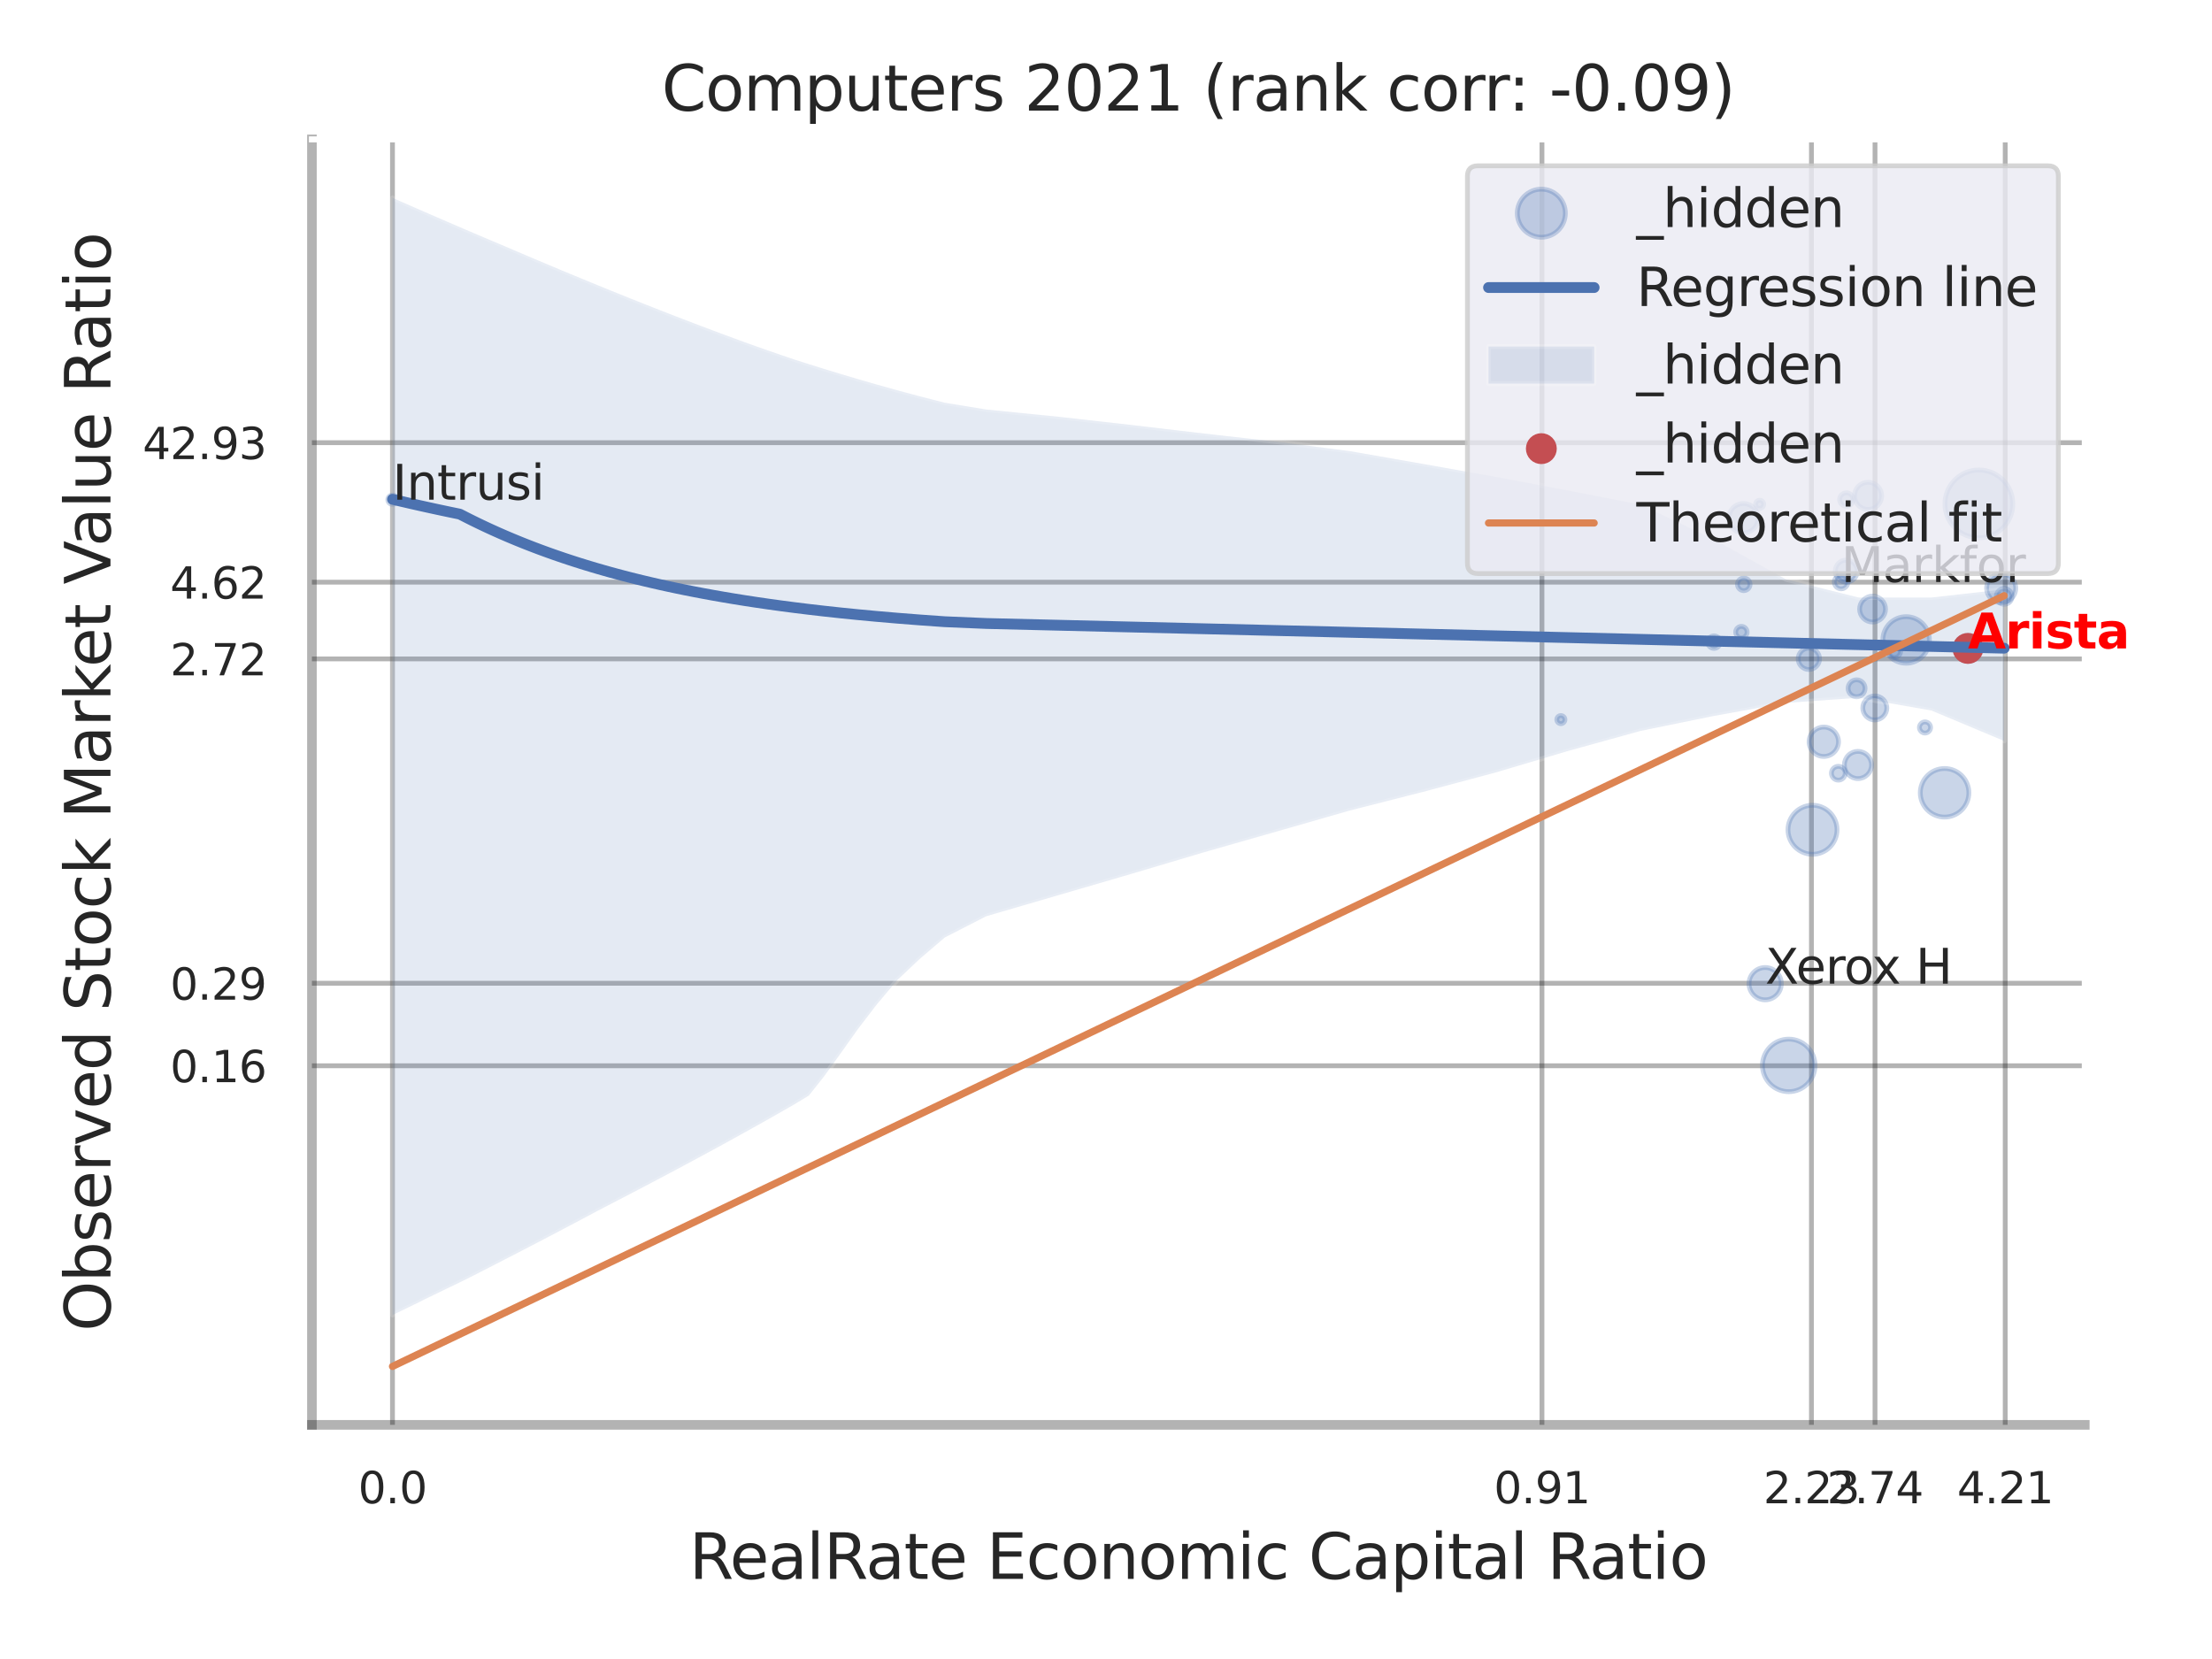 <?xml version="1.0" encoding="utf-8" standalone="no"?>
<!DOCTYPE svg PUBLIC "-//W3C//DTD SVG 1.1//EN"
  "http://www.w3.org/Graphics/SVG/1.1/DTD/svg11.dtd">
<svg xmlns:xlink="http://www.w3.org/1999/xlink" width="460.8pt" height="345.6pt" viewBox="0 0 460.8 345.6" xmlns="http://www.w3.org/2000/svg" version="1.1">
 <defs>
  <style type="text/css">*{stroke-linejoin: round; stroke-linecap: butt}</style>
 </defs>
 <g id="figure_1">
  <g id="patch_1">
   <path d="M 0 345.6 
L 460.8 345.6 
L 460.8 0 
L 0 0 
z
" style="fill: #ffffff"/>
  </g>
  <g id="axes_1">
   <g id="patch_2">
    <path d="M 64.98 296.82 
L 434.298 296.82 
L 434.298 29.04 
L 64.98 29.04 
z
" style="fill: #ffffff"/>
   </g>
   <g id="matplotlib.axis_1">
    <g id="xtick_1">
     <g id="line2d_1">
      <path d="M 81.762 296.82 
L 81.762 29.04 
" clip-path="url(#pfcbdc6280e)" style="fill: none; stroke: #000000; stroke-opacity: 0.3; stroke-linecap: round"/>
     </g>
     <g id="text_1">
      <!-- 0.0 -->
      <g style="fill: #262626" transform="translate(74.605 313.159) scale(0.09 -0.09)">
       <defs>
        <path id="DejaVuSans-30" d="M 2034 4250 
Q 1547 4250 1301 3770 
Q 1056 3291 1056 2328 
Q 1056 1369 1301 889 
Q 1547 409 2034 409 
Q 2525 409 2770 889 
Q 3016 1369 3016 2328 
Q 3016 3291 2770 3770 
Q 2525 4250 2034 4250 
z
M 2034 4750 
Q 2819 4750 3233 4129 
Q 3647 3509 3647 2328 
Q 3647 1150 3233 529 
Q 2819 -91 2034 -91 
Q 1250 -91 836 529 
Q 422 1150 422 2328 
Q 422 3509 836 4129 
Q 1250 4750 2034 4750 
z
" transform="scale(0.016)"/>
        <path id="DejaVuSans-2e" d="M 684 794 
L 1344 794 
L 1344 0 
L 684 0 
L 684 794 
z
" transform="scale(0.016)"/>
       </defs>
       <use xlink:href="#DejaVuSans-30"/>
       <use xlink:href="#DejaVuSans-2e" transform="translate(63.623 0)"/>
       <use xlink:href="#DejaVuSans-30" transform="translate(95.41 0)"/>
      </g>
     </g>
    </g>
    <g id="xtick_2">
     <g id="line2d_2">
      <path d="M 321.219 296.82 
L 321.219 29.04 
" clip-path="url(#pfcbdc6280e)" style="fill: none; stroke: #000000; stroke-opacity: 0.3; stroke-linecap: round"/>
     </g>
     <g id="text_2">
      <!-- 0.91 -->
      <g style="fill: #262626" transform="translate(311.2 313.159) scale(0.09 -0.09)">
       <defs>
        <path id="DejaVuSans-39" d="M 703 97 
L 703 672 
Q 941 559 1184 500 
Q 1428 441 1663 441 
Q 2288 441 2617 861 
Q 2947 1281 2994 2138 
Q 2813 1869 2534 1725 
Q 2256 1581 1919 1581 
Q 1219 1581 811 2004 
Q 403 2428 403 3163 
Q 403 3881 828 4315 
Q 1253 4750 1959 4750 
Q 2769 4750 3195 4129 
Q 3622 3509 3622 2328 
Q 3622 1225 3098 567 
Q 2575 -91 1691 -91 
Q 1453 -91 1209 -44 
Q 966 3 703 97 
z
M 1959 2075 
Q 2384 2075 2632 2365 
Q 2881 2656 2881 3163 
Q 2881 3666 2632 3958 
Q 2384 4250 1959 4250 
Q 1534 4250 1286 3958 
Q 1038 3666 1038 3163 
Q 1038 2656 1286 2365 
Q 1534 2075 1959 2075 
z
" transform="scale(0.016)"/>
        <path id="DejaVuSans-31" d="M 794 531 
L 1825 531 
L 1825 4091 
L 703 3866 
L 703 4441 
L 1819 4666 
L 2450 4666 
L 2450 531 
L 3481 531 
L 3481 0 
L 794 0 
L 794 531 
z
" transform="scale(0.016)"/>
       </defs>
       <use xlink:href="#DejaVuSans-30"/>
       <use xlink:href="#DejaVuSans-2e" transform="translate(63.623 0)"/>
       <use xlink:href="#DejaVuSans-39" transform="translate(95.41 0)"/>
       <use xlink:href="#DejaVuSans-31" transform="translate(159.033 0)"/>
      </g>
     </g>
    </g>
    <g id="xtick_3">
     <g id="line2d_3">
      <path d="M 377.355 296.82 
L 377.355 29.04 
" clip-path="url(#pfcbdc6280e)" style="fill: none; stroke: #000000; stroke-opacity: 0.3; stroke-linecap: round"/>
     </g>
     <g id="text_3">
      <!-- 2.23 -->
      <g style="fill: #262626" transform="translate(367.335 313.159) scale(0.09 -0.09)">
       <defs>
        <path id="DejaVuSans-32" d="M 1228 531 
L 3431 531 
L 3431 0 
L 469 0 
L 469 531 
Q 828 903 1448 1529 
Q 2069 2156 2228 2338 
Q 2531 2678 2651 2914 
Q 2772 3150 2772 3378 
Q 2772 3750 2511 3984 
Q 2250 4219 1831 4219 
Q 1534 4219 1204 4116 
Q 875 4013 500 3803 
L 500 4441 
Q 881 4594 1212 4672 
Q 1544 4750 1819 4750 
Q 2544 4750 2975 4387 
Q 3406 4025 3406 3419 
Q 3406 3131 3298 2873 
Q 3191 2616 2906 2266 
Q 2828 2175 2409 1742 
Q 1991 1309 1228 531 
z
" transform="scale(0.016)"/>
        <path id="DejaVuSans-33" d="M 2597 2516 
Q 3050 2419 3304 2112 
Q 3559 1806 3559 1356 
Q 3559 666 3084 287 
Q 2609 -91 1734 -91 
Q 1441 -91 1130 -33 
Q 819 25 488 141 
L 488 750 
Q 750 597 1062 519 
Q 1375 441 1716 441 
Q 2309 441 2620 675 
Q 2931 909 2931 1356 
Q 2931 1769 2642 2001 
Q 2353 2234 1838 2234 
L 1294 2234 
L 1294 2753 
L 1863 2753 
Q 2328 2753 2575 2939 
Q 2822 3125 2822 3475 
Q 2822 3834 2567 4026 
Q 2313 4219 1838 4219 
Q 1578 4219 1281 4162 
Q 984 4106 628 3988 
L 628 4550 
Q 988 4650 1302 4700 
Q 1616 4750 1894 4750 
Q 2613 4750 3031 4423 
Q 3450 4097 3450 3541 
Q 3450 3153 3228 2886 
Q 3006 2619 2597 2516 
z
" transform="scale(0.016)"/>
       </defs>
       <use xlink:href="#DejaVuSans-32"/>
       <use xlink:href="#DejaVuSans-2e" transform="translate(63.623 0)"/>
       <use xlink:href="#DejaVuSans-32" transform="translate(95.41 0)"/>
       <use xlink:href="#DejaVuSans-33" transform="translate(159.033 0)"/>
      </g>
     </g>
    </g>
    <g id="xtick_4">
     <g id="line2d_4">
      <path d="M 390.6 296.82 
L 390.6 29.04 
" clip-path="url(#pfcbdc6280e)" style="fill: none; stroke: #000000; stroke-opacity: 0.3; stroke-linecap: round"/>
     </g>
     <g id="text_4">
      <!-- 2.74 -->
      <g style="fill: #262626" transform="translate(380.581 313.159) scale(0.09 -0.09)">
       <defs>
        <path id="DejaVuSans-37" d="M 525 4666 
L 3525 4666 
L 3525 4397 
L 1831 0 
L 1172 0 
L 2766 4134 
L 525 4134 
L 525 4666 
z
" transform="scale(0.016)"/>
        <path id="DejaVuSans-34" d="M 2419 4116 
L 825 1625 
L 2419 1625 
L 2419 4116 
z
M 2253 4666 
L 3047 4666 
L 3047 1625 
L 3713 1625 
L 3713 1100 
L 3047 1100 
L 3047 0 
L 2419 0 
L 2419 1100 
L 313 1100 
L 313 1709 
L 2253 4666 
z
" transform="scale(0.016)"/>
       </defs>
       <use xlink:href="#DejaVuSans-32"/>
       <use xlink:href="#DejaVuSans-2e" transform="translate(63.623 0)"/>
       <use xlink:href="#DejaVuSans-37" transform="translate(95.41 0)"/>
       <use xlink:href="#DejaVuSans-34" transform="translate(159.033 0)"/>
      </g>
     </g>
    </g>
    <g id="xtick_5">
     <g id="line2d_5">
      <path d="M 417.722 296.82 
L 417.722 29.04 
" clip-path="url(#pfcbdc6280e)" style="fill: none; stroke: #000000; stroke-opacity: 0.3; stroke-linecap: round"/>
     </g>
     <g id="text_5">
      <!-- 4.21 -->
      <g style="fill: #262626" transform="translate(407.702 313.159) scale(0.09 -0.09)">
       <use xlink:href="#DejaVuSans-34"/>
       <use xlink:href="#DejaVuSans-2e" transform="translate(63.623 0)"/>
       <use xlink:href="#DejaVuSans-32" transform="translate(95.41 0)"/>
       <use xlink:href="#DejaVuSans-31" transform="translate(159.033 0)"/>
      </g>
     </g>
    </g>
    <g id="xtick_6"/>
    <g id="xtick_7"/>
    <g id="xtick_8"/>
    <g id="text_6">
     <!-- RealRate Economic Capital Ratio -->
     <g style="fill: #262626" transform="translate(143.585 328.908) scale(0.13 -0.13)">
      <defs>
       <path id="DejaVuSans-52" d="M 2841 2188 
Q 3044 2119 3236 1894 
Q 3428 1669 3622 1275 
L 4263 0 
L 3584 0 
L 2988 1197 
Q 2756 1666 2539 1819 
Q 2322 1972 1947 1972 
L 1259 1972 
L 1259 0 
L 628 0 
L 628 4666 
L 2053 4666 
Q 2853 4666 3247 4331 
Q 3641 3997 3641 3322 
Q 3641 2881 3436 2590 
Q 3231 2300 2841 2188 
z
M 1259 4147 
L 1259 2491 
L 2053 2491 
Q 2509 2491 2742 2702 
Q 2975 2913 2975 3322 
Q 2975 3731 2742 3939 
Q 2509 4147 2053 4147 
L 1259 4147 
z
" transform="scale(0.016)"/>
       <path id="DejaVuSans-65" d="M 3597 1894 
L 3597 1613 
L 953 1613 
Q 991 1019 1311 708 
Q 1631 397 2203 397 
Q 2534 397 2845 478 
Q 3156 559 3463 722 
L 3463 178 
Q 3153 47 2828 -22 
Q 2503 -91 2169 -91 
Q 1331 -91 842 396 
Q 353 884 353 1716 
Q 353 2575 817 3079 
Q 1281 3584 2069 3584 
Q 2775 3584 3186 3129 
Q 3597 2675 3597 1894 
z
M 3022 2063 
Q 3016 2534 2758 2815 
Q 2500 3097 2075 3097 
Q 1594 3097 1305 2825 
Q 1016 2553 972 2059 
L 3022 2063 
z
" transform="scale(0.016)"/>
       <path id="DejaVuSans-61" d="M 2194 1759 
Q 1497 1759 1228 1600 
Q 959 1441 959 1056 
Q 959 750 1161 570 
Q 1363 391 1709 391 
Q 2188 391 2477 730 
Q 2766 1069 2766 1631 
L 2766 1759 
L 2194 1759 
z
M 3341 1997 
L 3341 0 
L 2766 0 
L 2766 531 
Q 2569 213 2275 61 
Q 1981 -91 1556 -91 
Q 1019 -91 701 211 
Q 384 513 384 1019 
Q 384 1609 779 1909 
Q 1175 2209 1959 2209 
L 2766 2209 
L 2766 2266 
Q 2766 2663 2505 2880 
Q 2244 3097 1772 3097 
Q 1472 3097 1187 3025 
Q 903 2953 641 2809 
L 641 3341 
Q 956 3463 1253 3523 
Q 1550 3584 1831 3584 
Q 2591 3584 2966 3190 
Q 3341 2797 3341 1997 
z
" transform="scale(0.016)"/>
       <path id="DejaVuSans-6c" d="M 603 4863 
L 1178 4863 
L 1178 0 
L 603 0 
L 603 4863 
z
" transform="scale(0.016)"/>
       <path id="DejaVuSans-74" d="M 1172 4494 
L 1172 3500 
L 2356 3500 
L 2356 3053 
L 1172 3053 
L 1172 1153 
Q 1172 725 1289 603 
Q 1406 481 1766 481 
L 2356 481 
L 2356 0 
L 1766 0 
Q 1100 0 847 248 
Q 594 497 594 1153 
L 594 3053 
L 172 3053 
L 172 3500 
L 594 3500 
L 594 4494 
L 1172 4494 
z
" transform="scale(0.016)"/>
       <path id="DejaVuSans-20" transform="scale(0.016)"/>
       <path id="DejaVuSans-45" d="M 628 4666 
L 3578 4666 
L 3578 4134 
L 1259 4134 
L 1259 2753 
L 3481 2753 
L 3481 2222 
L 1259 2222 
L 1259 531 
L 3634 531 
L 3634 0 
L 628 0 
L 628 4666 
z
" transform="scale(0.016)"/>
       <path id="DejaVuSans-63" d="M 3122 3366 
L 3122 2828 
Q 2878 2963 2633 3030 
Q 2388 3097 2138 3097 
Q 1578 3097 1268 2742 
Q 959 2388 959 1747 
Q 959 1106 1268 751 
Q 1578 397 2138 397 
Q 2388 397 2633 464 
Q 2878 531 3122 666 
L 3122 134 
Q 2881 22 2623 -34 
Q 2366 -91 2075 -91 
Q 1284 -91 818 406 
Q 353 903 353 1747 
Q 353 2603 823 3093 
Q 1294 3584 2113 3584 
Q 2378 3584 2631 3529 
Q 2884 3475 3122 3366 
z
" transform="scale(0.016)"/>
       <path id="DejaVuSans-6f" d="M 1959 3097 
Q 1497 3097 1228 2736 
Q 959 2375 959 1747 
Q 959 1119 1226 758 
Q 1494 397 1959 397 
Q 2419 397 2687 759 
Q 2956 1122 2956 1747 
Q 2956 2369 2687 2733 
Q 2419 3097 1959 3097 
z
M 1959 3584 
Q 2709 3584 3137 3096 
Q 3566 2609 3566 1747 
Q 3566 888 3137 398 
Q 2709 -91 1959 -91 
Q 1206 -91 779 398 
Q 353 888 353 1747 
Q 353 2609 779 3096 
Q 1206 3584 1959 3584 
z
" transform="scale(0.016)"/>
       <path id="DejaVuSans-6e" d="M 3513 2113 
L 3513 0 
L 2938 0 
L 2938 2094 
Q 2938 2591 2744 2837 
Q 2550 3084 2163 3084 
Q 1697 3084 1428 2787 
Q 1159 2491 1159 1978 
L 1159 0 
L 581 0 
L 581 3500 
L 1159 3500 
L 1159 2956 
Q 1366 3272 1645 3428 
Q 1925 3584 2291 3584 
Q 2894 3584 3203 3211 
Q 3513 2838 3513 2113 
z
" transform="scale(0.016)"/>
       <path id="DejaVuSans-6d" d="M 3328 2828 
Q 3544 3216 3844 3400 
Q 4144 3584 4550 3584 
Q 5097 3584 5394 3201 
Q 5691 2819 5691 2113 
L 5691 0 
L 5113 0 
L 5113 2094 
Q 5113 2597 4934 2840 
Q 4756 3084 4391 3084 
Q 3944 3084 3684 2787 
Q 3425 2491 3425 1978 
L 3425 0 
L 2847 0 
L 2847 2094 
Q 2847 2600 2669 2842 
Q 2491 3084 2119 3084 
Q 1678 3084 1418 2786 
Q 1159 2488 1159 1978 
L 1159 0 
L 581 0 
L 581 3500 
L 1159 3500 
L 1159 2956 
Q 1356 3278 1631 3431 
Q 1906 3584 2284 3584 
Q 2666 3584 2933 3390 
Q 3200 3197 3328 2828 
z
" transform="scale(0.016)"/>
       <path id="DejaVuSans-69" d="M 603 3500 
L 1178 3500 
L 1178 0 
L 603 0 
L 603 3500 
z
M 603 4863 
L 1178 4863 
L 1178 4134 
L 603 4134 
L 603 4863 
z
" transform="scale(0.016)"/>
       <path id="DejaVuSans-43" d="M 4122 4306 
L 4122 3641 
Q 3803 3938 3442 4084 
Q 3081 4231 2675 4231 
Q 1875 4231 1450 3742 
Q 1025 3253 1025 2328 
Q 1025 1406 1450 917 
Q 1875 428 2675 428 
Q 3081 428 3442 575 
Q 3803 722 4122 1019 
L 4122 359 
Q 3791 134 3420 21 
Q 3050 -91 2638 -91 
Q 1578 -91 968 557 
Q 359 1206 359 2328 
Q 359 3453 968 4101 
Q 1578 4750 2638 4750 
Q 3056 4750 3426 4639 
Q 3797 4528 4122 4306 
z
" transform="scale(0.016)"/>
       <path id="DejaVuSans-70" d="M 1159 525 
L 1159 -1331 
L 581 -1331 
L 581 3500 
L 1159 3500 
L 1159 2969 
Q 1341 3281 1617 3432 
Q 1894 3584 2278 3584 
Q 2916 3584 3314 3078 
Q 3713 2572 3713 1747 
Q 3713 922 3314 415 
Q 2916 -91 2278 -91 
Q 1894 -91 1617 61 
Q 1341 213 1159 525 
z
M 3116 1747 
Q 3116 2381 2855 2742 
Q 2594 3103 2138 3103 
Q 1681 3103 1420 2742 
Q 1159 2381 1159 1747 
Q 1159 1113 1420 752 
Q 1681 391 2138 391 
Q 2594 391 2855 752 
Q 3116 1113 3116 1747 
z
" transform="scale(0.016)"/>
      </defs>
      <use xlink:href="#DejaVuSans-52"/>
      <use xlink:href="#DejaVuSans-65" transform="translate(64.982 0)"/>
      <use xlink:href="#DejaVuSans-61" transform="translate(126.506 0)"/>
      <use xlink:href="#DejaVuSans-6c" transform="translate(187.785 0)"/>
      <use xlink:href="#DejaVuSans-52" transform="translate(215.568 0)"/>
      <use xlink:href="#DejaVuSans-61" transform="translate(282.801 0)"/>
      <use xlink:href="#DejaVuSans-74" transform="translate(344.08 0)"/>
      <use xlink:href="#DejaVuSans-65" transform="translate(383.289 0)"/>
      <use xlink:href="#DejaVuSans-20" transform="translate(444.812 0)"/>
      <use xlink:href="#DejaVuSans-45" transform="translate(476.6 0)"/>
      <use xlink:href="#DejaVuSans-63" transform="translate(539.783 0)"/>
      <use xlink:href="#DejaVuSans-6f" transform="translate(594.764 0)"/>
      <use xlink:href="#DejaVuSans-6e" transform="translate(655.945 0)"/>
      <use xlink:href="#DejaVuSans-6f" transform="translate(719.324 0)"/>
      <use xlink:href="#DejaVuSans-6d" transform="translate(780.506 0)"/>
      <use xlink:href="#DejaVuSans-69" transform="translate(877.918 0)"/>
      <use xlink:href="#DejaVuSans-63" transform="translate(905.701 0)"/>
      <use xlink:href="#DejaVuSans-20" transform="translate(960.682 0)"/>
      <use xlink:href="#DejaVuSans-43" transform="translate(992.469 0)"/>
      <use xlink:href="#DejaVuSans-61" transform="translate(1062.293 0)"/>
      <use xlink:href="#DejaVuSans-70" transform="translate(1123.572 0)"/>
      <use xlink:href="#DejaVuSans-69" transform="translate(1187.049 0)"/>
      <use xlink:href="#DejaVuSans-74" transform="translate(1214.832 0)"/>
      <use xlink:href="#DejaVuSans-61" transform="translate(1254.041 0)"/>
      <use xlink:href="#DejaVuSans-6c" transform="translate(1315.32 0)"/>
      <use xlink:href="#DejaVuSans-20" transform="translate(1343.104 0)"/>
      <use xlink:href="#DejaVuSans-52" transform="translate(1374.891 0)"/>
      <use xlink:href="#DejaVuSans-61" transform="translate(1442.123 0)"/>
      <use xlink:href="#DejaVuSans-74" transform="translate(1503.402 0)"/>
      <use xlink:href="#DejaVuSans-69" transform="translate(1542.611 0)"/>
      <use xlink:href="#DejaVuSans-6f" transform="translate(1570.395 0)"/>
     </g>
    </g>
   </g>
   <g id="matplotlib.axis_2">
    <g id="ytick_1">
     <g id="line2d_6">
      <path d="M 64.98 222.02 
L 434.298 222.02 
" clip-path="url(#pfcbdc6280e)" style="fill: none; stroke: #000000; stroke-opacity: 0.3; stroke-linecap: round"/>
     </g>
     <g id="text_7">
      <!-- 0.16 -->
      <g style="fill: #262626" transform="translate(35.441 225.439) scale(0.09 -0.09)">
       <defs>
        <path id="DejaVuSans-36" d="M 2113 2584 
Q 1688 2584 1439 2293 
Q 1191 2003 1191 1497 
Q 1191 994 1439 701 
Q 1688 409 2113 409 
Q 2538 409 2786 701 
Q 3034 994 3034 1497 
Q 3034 2003 2786 2293 
Q 2538 2584 2113 2584 
z
M 3366 4563 
L 3366 3988 
Q 3128 4100 2886 4159 
Q 2644 4219 2406 4219 
Q 1781 4219 1451 3797 
Q 1122 3375 1075 2522 
Q 1259 2794 1537 2939 
Q 1816 3084 2150 3084 
Q 2853 3084 3261 2657 
Q 3669 2231 3669 1497 
Q 3669 778 3244 343 
Q 2819 -91 2113 -91 
Q 1303 -91 875 529 
Q 447 1150 447 2328 
Q 447 3434 972 4092 
Q 1497 4750 2381 4750 
Q 2619 4750 2861 4703 
Q 3103 4656 3366 4563 
z
" transform="scale(0.016)"/>
       </defs>
       <use xlink:href="#DejaVuSans-30"/>
       <use xlink:href="#DejaVuSans-2e" transform="translate(63.623 0)"/>
       <use xlink:href="#DejaVuSans-31" transform="translate(95.41 0)"/>
       <use xlink:href="#DejaVuSans-36" transform="translate(159.033 0)"/>
      </g>
     </g>
    </g>
    <g id="ytick_2">
     <g id="line2d_7">
      <path d="M 64.98 204.828 
L 434.298 204.828 
" clip-path="url(#pfcbdc6280e)" style="fill: none; stroke: #000000; stroke-opacity: 0.3; stroke-linecap: round"/>
     </g>
     <g id="text_8">
      <!-- 0.29 -->
      <g style="fill: #262626" transform="translate(35.441 208.247) scale(0.09 -0.09)">
       <use xlink:href="#DejaVuSans-30"/>
       <use xlink:href="#DejaVuSans-2e" transform="translate(63.623 0)"/>
       <use xlink:href="#DejaVuSans-32" transform="translate(95.41 0)"/>
       <use xlink:href="#DejaVuSans-39" transform="translate(159.033 0)"/>
      </g>
     </g>
    </g>
    <g id="ytick_3">
     <g id="line2d_8">
      <path d="M 64.98 137.266 
L 434.298 137.266 
" clip-path="url(#pfcbdc6280e)" style="fill: none; stroke: #000000; stroke-opacity: 0.3; stroke-linecap: round"/>
     </g>
     <g id="text_9">
      <!-- 2.72 -->
      <g style="fill: #262626" transform="translate(35.441 140.685) scale(0.09 -0.09)">
       <use xlink:href="#DejaVuSans-32"/>
       <use xlink:href="#DejaVuSans-2e" transform="translate(63.623 0)"/>
       <use xlink:href="#DejaVuSans-37" transform="translate(95.41 0)"/>
       <use xlink:href="#DejaVuSans-32" transform="translate(159.033 0)"/>
      </g>
     </g>
    </g>
    <g id="ytick_4">
     <g id="line2d_9">
      <path d="M 64.98 121.28 
L 434.298 121.28 
" clip-path="url(#pfcbdc6280e)" style="fill: none; stroke: #000000; stroke-opacity: 0.3; stroke-linecap: round"/>
     </g>
     <g id="text_10">
      <!-- 4.62 -->
      <g style="fill: #262626" transform="translate(35.441 124.699) scale(0.09 -0.09)">
       <use xlink:href="#DejaVuSans-34"/>
       <use xlink:href="#DejaVuSans-2e" transform="translate(63.623 0)"/>
       <use xlink:href="#DejaVuSans-36" transform="translate(95.41 0)"/>
       <use xlink:href="#DejaVuSans-32" transform="translate(159.033 0)"/>
      </g>
     </g>
    </g>
    <g id="ytick_5">
     <g id="line2d_10">
      <path d="M 64.98 92.22 
L 434.298 92.22 
" clip-path="url(#pfcbdc6280e)" style="fill: none; stroke: #000000; stroke-opacity: 0.3; stroke-linecap: round"/>
     </g>
     <g id="text_11">
      <!-- 42.93 -->
      <g style="fill: #262626" transform="translate(29.715 95.639) scale(0.09 -0.09)">
       <use xlink:href="#DejaVuSans-34"/>
       <use xlink:href="#DejaVuSans-32" transform="translate(63.623 0)"/>
       <use xlink:href="#DejaVuSans-2e" transform="translate(127.246 0)"/>
       <use xlink:href="#DejaVuSans-39" transform="translate(159.033 0)"/>
       <use xlink:href="#DejaVuSans-33" transform="translate(222.656 0)"/>
      </g>
     </g>
    </g>
    <g id="ytick_6"/>
    <g id="ytick_7"/>
    <g id="ytick_8"/>
    <g id="ytick_9"/>
    <g id="text_12">
     <!-- Observed Stock Market Value Ratio -->
     <g style="fill: #262626" transform="translate(23.011 277.332) rotate(-90) scale(0.13 -0.13)">
      <defs>
       <path id="DejaVuSans-4f" d="M 2522 4238 
Q 1834 4238 1429 3725 
Q 1025 3213 1025 2328 
Q 1025 1447 1429 934 
Q 1834 422 2522 422 
Q 3209 422 3611 934 
Q 4013 1447 4013 2328 
Q 4013 3213 3611 3725 
Q 3209 4238 2522 4238 
z
M 2522 4750 
Q 3503 4750 4090 4092 
Q 4678 3434 4678 2328 
Q 4678 1225 4090 567 
Q 3503 -91 2522 -91 
Q 1538 -91 948 565 
Q 359 1222 359 2328 
Q 359 3434 948 4092 
Q 1538 4750 2522 4750 
z
" transform="scale(0.016)"/>
       <path id="DejaVuSans-62" d="M 3116 1747 
Q 3116 2381 2855 2742 
Q 2594 3103 2138 3103 
Q 1681 3103 1420 2742 
Q 1159 2381 1159 1747 
Q 1159 1113 1420 752 
Q 1681 391 2138 391 
Q 2594 391 2855 752 
Q 3116 1113 3116 1747 
z
M 1159 2969 
Q 1341 3281 1617 3432 
Q 1894 3584 2278 3584 
Q 2916 3584 3314 3078 
Q 3713 2572 3713 1747 
Q 3713 922 3314 415 
Q 2916 -91 2278 -91 
Q 1894 -91 1617 61 
Q 1341 213 1159 525 
L 1159 0 
L 581 0 
L 581 4863 
L 1159 4863 
L 1159 2969 
z
" transform="scale(0.016)"/>
       <path id="DejaVuSans-73" d="M 2834 3397 
L 2834 2853 
Q 2591 2978 2328 3040 
Q 2066 3103 1784 3103 
Q 1356 3103 1142 2972 
Q 928 2841 928 2578 
Q 928 2378 1081 2264 
Q 1234 2150 1697 2047 
L 1894 2003 
Q 2506 1872 2764 1633 
Q 3022 1394 3022 966 
Q 3022 478 2636 193 
Q 2250 -91 1575 -91 
Q 1294 -91 989 -36 
Q 684 19 347 128 
L 347 722 
Q 666 556 975 473 
Q 1284 391 1588 391 
Q 1994 391 2212 530 
Q 2431 669 2431 922 
Q 2431 1156 2273 1281 
Q 2116 1406 1581 1522 
L 1381 1569 
Q 847 1681 609 1914 
Q 372 2147 372 2553 
Q 372 3047 722 3315 
Q 1072 3584 1716 3584 
Q 2034 3584 2315 3537 
Q 2597 3491 2834 3397 
z
" transform="scale(0.016)"/>
       <path id="DejaVuSans-72" d="M 2631 2963 
Q 2534 3019 2420 3045 
Q 2306 3072 2169 3072 
Q 1681 3072 1420 2755 
Q 1159 2438 1159 1844 
L 1159 0 
L 581 0 
L 581 3500 
L 1159 3500 
L 1159 2956 
Q 1341 3275 1631 3429 
Q 1922 3584 2338 3584 
Q 2397 3584 2469 3576 
Q 2541 3569 2628 3553 
L 2631 2963 
z
" transform="scale(0.016)"/>
       <path id="DejaVuSans-76" d="M 191 3500 
L 800 3500 
L 1894 563 
L 2988 3500 
L 3597 3500 
L 2284 0 
L 1503 0 
L 191 3500 
z
" transform="scale(0.016)"/>
       <path id="DejaVuSans-64" d="M 2906 2969 
L 2906 4863 
L 3481 4863 
L 3481 0 
L 2906 0 
L 2906 525 
Q 2725 213 2448 61 
Q 2172 -91 1784 -91 
Q 1150 -91 751 415 
Q 353 922 353 1747 
Q 353 2572 751 3078 
Q 1150 3584 1784 3584 
Q 2172 3584 2448 3432 
Q 2725 3281 2906 2969 
z
M 947 1747 
Q 947 1113 1208 752 
Q 1469 391 1925 391 
Q 2381 391 2643 752 
Q 2906 1113 2906 1747 
Q 2906 2381 2643 2742 
Q 2381 3103 1925 3103 
Q 1469 3103 1208 2742 
Q 947 2381 947 1747 
z
" transform="scale(0.016)"/>
       <path id="DejaVuSans-53" d="M 3425 4513 
L 3425 3897 
Q 3066 4069 2747 4153 
Q 2428 4238 2131 4238 
Q 1616 4238 1336 4038 
Q 1056 3838 1056 3469 
Q 1056 3159 1242 3001 
Q 1428 2844 1947 2747 
L 2328 2669 
Q 3034 2534 3370 2195 
Q 3706 1856 3706 1288 
Q 3706 609 3251 259 
Q 2797 -91 1919 -91 
Q 1588 -91 1214 -16 
Q 841 59 441 206 
L 441 856 
Q 825 641 1194 531 
Q 1563 422 1919 422 
Q 2459 422 2753 634 
Q 3047 847 3047 1241 
Q 3047 1584 2836 1778 
Q 2625 1972 2144 2069 
L 1759 2144 
Q 1053 2284 737 2584 
Q 422 2884 422 3419 
Q 422 4038 858 4394 
Q 1294 4750 2059 4750 
Q 2388 4750 2728 4690 
Q 3069 4631 3425 4513 
z
" transform="scale(0.016)"/>
       <path id="DejaVuSans-6b" d="M 581 4863 
L 1159 4863 
L 1159 1991 
L 2875 3500 
L 3609 3500 
L 1753 1863 
L 3688 0 
L 2938 0 
L 1159 1709 
L 1159 0 
L 581 0 
L 581 4863 
z
" transform="scale(0.016)"/>
       <path id="DejaVuSans-4d" d="M 628 4666 
L 1569 4666 
L 2759 1491 
L 3956 4666 
L 4897 4666 
L 4897 0 
L 4281 0 
L 4281 4097 
L 3078 897 
L 2444 897 
L 1241 4097 
L 1241 0 
L 628 0 
L 628 4666 
z
" transform="scale(0.016)"/>
       <path id="DejaVuSans-56" d="M 1831 0 
L 50 4666 
L 709 4666 
L 2188 738 
L 3669 4666 
L 4325 4666 
L 2547 0 
L 1831 0 
z
" transform="scale(0.016)"/>
       <path id="DejaVuSans-75" d="M 544 1381 
L 544 3500 
L 1119 3500 
L 1119 1403 
Q 1119 906 1312 657 
Q 1506 409 1894 409 
Q 2359 409 2629 706 
Q 2900 1003 2900 1516 
L 2900 3500 
L 3475 3500 
L 3475 0 
L 2900 0 
L 2900 538 
Q 2691 219 2414 64 
Q 2138 -91 1772 -91 
Q 1169 -91 856 284 
Q 544 659 544 1381 
z
M 1991 3584 
L 1991 3584 
z
" transform="scale(0.016)"/>
      </defs>
      <use xlink:href="#DejaVuSans-4f"/>
      <use xlink:href="#DejaVuSans-62" transform="translate(78.711 0)"/>
      <use xlink:href="#DejaVuSans-73" transform="translate(142.188 0)"/>
      <use xlink:href="#DejaVuSans-65" transform="translate(194.287 0)"/>
      <use xlink:href="#DejaVuSans-72" transform="translate(255.811 0)"/>
      <use xlink:href="#DejaVuSans-76" transform="translate(296.924 0)"/>
      <use xlink:href="#DejaVuSans-65" transform="translate(356.104 0)"/>
      <use xlink:href="#DejaVuSans-64" transform="translate(417.627 0)"/>
      <use xlink:href="#DejaVuSans-20" transform="translate(481.104 0)"/>
      <use xlink:href="#DejaVuSans-53" transform="translate(512.891 0)"/>
      <use xlink:href="#DejaVuSans-74" transform="translate(576.367 0)"/>
      <use xlink:href="#DejaVuSans-6f" transform="translate(615.576 0)"/>
      <use xlink:href="#DejaVuSans-63" transform="translate(676.758 0)"/>
      <use xlink:href="#DejaVuSans-6b" transform="translate(731.738 0)"/>
      <use xlink:href="#DejaVuSans-20" transform="translate(789.648 0)"/>
      <use xlink:href="#DejaVuSans-4d" transform="translate(821.436 0)"/>
      <use xlink:href="#DejaVuSans-61" transform="translate(907.715 0)"/>
      <use xlink:href="#DejaVuSans-72" transform="translate(968.994 0)"/>
      <use xlink:href="#DejaVuSans-6b" transform="translate(1010.107 0)"/>
      <use xlink:href="#DejaVuSans-65" transform="translate(1064.393 0)"/>
      <use xlink:href="#DejaVuSans-74" transform="translate(1125.916 0)"/>
      <use xlink:href="#DejaVuSans-20" transform="translate(1165.125 0)"/>
      <use xlink:href="#DejaVuSans-56" transform="translate(1196.912 0)"/>
      <use xlink:href="#DejaVuSans-61" transform="translate(1257.57 0)"/>
      <use xlink:href="#DejaVuSans-6c" transform="translate(1318.85 0)"/>
      <use xlink:href="#DejaVuSans-75" transform="translate(1346.633 0)"/>
      <use xlink:href="#DejaVuSans-65" transform="translate(1410.012 0)"/>
      <use xlink:href="#DejaVuSans-20" transform="translate(1471.535 0)"/>
      <use xlink:href="#DejaVuSans-52" transform="translate(1503.322 0)"/>
      <use xlink:href="#DejaVuSans-61" transform="translate(1570.555 0)"/>
      <use xlink:href="#DejaVuSans-74" transform="translate(1631.834 0)"/>
      <use xlink:href="#DejaVuSans-69" transform="translate(1671.043 0)"/>
      <use xlink:href="#DejaVuSans-6f" transform="translate(1698.826 0)"/>
     </g>
    </g>
   </g>
   <g id="PathCollection_1">
    <path d="M 382.959 162.518 
C 383.341 162.518 383.707 162.367 383.977 162.097 
C 384.247 161.827 384.399 161.46 384.399 161.078 
C 384.399 160.697 384.247 160.33 383.977 160.06 
C 383.707 159.79 383.341 159.639 382.959 159.639 
C 382.577 159.639 382.211 159.79 381.941 160.06 
C 381.671 160.33 381.519 160.697 381.519 161.078 
C 381.519 161.46 381.671 161.827 381.941 162.097 
C 382.211 162.367 382.577 162.518 382.959 162.518 
z
" clip-path="url(#pfcbdc6280e)" style="fill: #4c72b0; fill-opacity: 0.3; stroke: #4c72b0; stroke-opacity: 0.3"/>
    <path d="M 405.091 170.212 
C 406.432 170.212 407.719 169.679 408.668 168.73 
C 409.617 167.781 410.15 166.494 410.15 165.153 
C 410.15 163.811 409.617 162.524 408.668 161.575 
C 407.719 160.626 406.432 160.093 405.091 160.093 
C 403.749 160.093 402.462 160.626 401.513 161.575 
C 400.564 162.524 400.031 163.811 400.031 165.153 
C 400.031 166.494 400.564 167.781 401.513 168.73 
C 402.462 169.679 403.749 170.212 405.091 170.212 
z
" clip-path="url(#pfcbdc6280e)" style="fill: #4c72b0; fill-opacity: 0.3; stroke: #4c72b0; stroke-opacity: 0.3"/>
    <path d="M 377.581 177.961 
C 378.935 177.961 380.234 177.423 381.191 176.465 
C 382.149 175.508 382.687 174.209 382.687 172.855 
C 382.687 171.5 382.149 170.201 381.191 169.244 
C 380.234 168.286 378.935 167.748 377.581 167.748 
C 376.226 167.748 374.927 168.286 373.97 169.244 
C 373.012 170.201 372.474 171.5 372.474 172.855 
C 372.474 174.209 373.012 175.508 373.97 176.465 
C 374.927 177.423 376.226 177.961 377.581 177.961 
z
" clip-path="url(#pfcbdc6280e)" style="fill: #4c72b0; fill-opacity: 0.3; stroke: #4c72b0; stroke-opacity: 0.3"/>
    <path d="M 412.236 112.042 
C 414.111 112.042 415.91 111.296 417.236 109.97 
C 418.562 108.644 419.307 106.846 419.307 104.97 
C 419.307 103.095 418.562 101.296 417.236 99.97 
C 415.91 98.644 414.111 97.899 412.236 97.899 
C 410.36 97.899 408.562 98.644 407.236 99.97 
C 405.91 101.296 405.164 103.095 405.164 104.97 
C 405.164 106.846 405.91 108.644 407.236 109.97 
C 408.562 111.296 410.36 112.042 412.236 112.042 
z
" clip-path="url(#pfcbdc6280e)" style="fill: #4c72b0; fill-opacity: 0.3; stroke: #4c72b0; stroke-opacity: 0.3"/>
    <path d="M 81.767 105.074 
C 82.027 105.074 82.276 104.971 82.46 104.787 
C 82.644 104.603 82.747 104.354 82.747 104.094 
C 82.747 103.834 82.644 103.585 82.46 103.401 
C 82.276 103.217 82.027 103.114 81.767 103.114 
C 81.507 103.114 81.258 103.217 81.074 103.401 
C 80.89 103.585 80.787 103.834 80.787 104.094 
C 80.787 104.354 80.89 104.603 81.074 104.787 
C 81.258 104.971 81.507 105.074 81.767 105.074 
z
" clip-path="url(#pfcbdc6280e)" style="fill: #4c72b0; fill-opacity: 0.3; stroke: #4c72b0; stroke-opacity: 0.3"/>
    <path d="M 366.57 105.9 
C 366.795 105.9 367.01 105.811 367.169 105.652 
C 367.327 105.493 367.417 105.278 367.417 105.054 
C 367.417 104.829 367.327 104.614 367.169 104.455 
C 367.01 104.297 366.795 104.208 366.57 104.208 
C 366.346 104.208 366.131 104.297 365.972 104.455 
C 365.813 104.614 365.724 104.829 365.724 105.054 
C 365.724 105.278 365.813 105.493 365.972 105.652 
C 366.131 105.811 366.346 105.9 366.57 105.9 
z
" clip-path="url(#pfcbdc6280e)" style="fill: #4c72b0; fill-opacity: 0.3; stroke: #4c72b0; stroke-opacity: 0.3"/>
    <path d="M 386.763 145.155 
C 387.232 145.155 387.682 144.969 388.013 144.637 
C 388.345 144.306 388.531 143.856 388.531 143.387 
C 388.531 142.917 388.345 142.468 388.013 142.136 
C 387.682 141.804 387.232 141.618 386.763 141.618 
C 386.294 141.618 385.844 141.804 385.512 142.136 
C 385.18 142.468 384.994 142.917 384.994 143.387 
C 384.994 143.856 385.18 144.306 385.512 144.637 
C 385.844 144.969 386.294 145.155 386.763 145.155 
z
" clip-path="url(#pfcbdc6280e)" style="fill: #4c72b0; fill-opacity: 0.3; stroke: #4c72b0; stroke-opacity: 0.3"/>
    <path d="M 397.08 138.162 
C 398.366 138.162 399.6 137.651 400.509 136.742 
C 401.419 135.832 401.93 134.599 401.93 133.313 
C 401.93 132.027 401.419 130.793 400.509 129.884 
C 399.6 128.974 398.366 128.463 397.08 128.463 
C 395.794 128.463 394.561 128.974 393.651 129.884 
C 392.742 130.793 392.231 132.027 392.231 133.313 
C 392.231 134.599 392.742 135.832 393.651 136.742 
C 394.561 137.651 395.794 138.162 397.08 138.162 
z
" clip-path="url(#pfcbdc6280e)" style="fill: #4c72b0; fill-opacity: 0.3; stroke: #4c72b0; stroke-opacity: 0.3"/>
    <path d="M 384.613 121.252 
C 385.221 121.252 385.805 121.01 386.235 120.58 
C 386.665 120.15 386.907 119.567 386.907 118.959 
C 386.907 118.35 386.665 117.767 386.235 117.337 
C 385.805 116.907 385.221 116.665 384.613 116.665 
C 384.005 116.665 383.422 116.907 382.992 117.337 
C 382.561 117.767 382.32 118.35 382.32 118.959 
C 382.32 119.567 382.561 120.15 382.992 120.58 
C 383.422 121.01 384.005 121.252 384.613 121.252 
z
" clip-path="url(#pfcbdc6280e)" style="fill: #4c72b0; fill-opacity: 0.3; stroke: #4c72b0; stroke-opacity: 0.3"/>
    <path d="M 362.764 132.869 
C 363.08 132.869 363.383 132.743 363.607 132.52 
C 363.83 132.296 363.956 131.993 363.956 131.677 
C 363.956 131.361 363.83 131.058 363.607 130.834 
C 363.383 130.611 363.08 130.485 362.764 130.485 
C 362.448 130.485 362.145 130.611 361.921 130.834 
C 361.698 131.058 361.572 131.361 361.572 131.677 
C 361.572 131.993 361.698 132.296 361.921 132.52 
C 362.145 132.743 362.448 132.869 362.764 132.869 
z
" clip-path="url(#pfcbdc6280e)" style="fill: #4c72b0; fill-opacity: 0.3; stroke: #4c72b0; stroke-opacity: 0.3"/>
    <path d="M 325.157 150.755 
C 325.382 150.755 325.598 150.666 325.756 150.507 
C 325.915 150.348 326.005 150.133 326.005 149.908 
C 326.005 149.683 325.915 149.467 325.756 149.308 
C 325.598 149.15 325.382 149.06 325.157 149.06 
C 324.932 149.06 324.717 149.15 324.558 149.308 
C 324.399 149.467 324.31 149.683 324.31 149.908 
C 324.31 150.133 324.399 150.348 324.558 150.507 
C 324.717 150.666 324.932 150.755 325.157 150.755 
z
" clip-path="url(#pfcbdc6280e)" style="fill: #4c72b0; fill-opacity: 0.3; stroke: #4c72b0; stroke-opacity: 0.3"/>
    <path d="M 416.885 125.561 
C 417.688 125.561 418.459 125.242 419.027 124.674 
C 419.594 124.106 419.913 123.336 419.913 122.533 
C 419.913 121.73 419.594 120.959 419.027 120.392 
C 418.459 119.824 417.688 119.505 416.885 119.505 
C 416.082 119.505 415.312 119.824 414.744 120.392 
C 414.176 120.959 413.857 121.73 413.857 122.533 
C 413.857 123.336 414.176 124.106 414.744 124.674 
C 415.312 125.242 416.082 125.561 416.885 125.561 
z
" clip-path="url(#pfcbdc6280e)" style="fill: #4c72b0; fill-opacity: 0.3; stroke: #4c72b0; stroke-opacity: 0.3"/>
    <path d="M 384.64 105.478 
C 385.014 105.478 385.373 105.329 385.638 105.064 
C 385.903 104.8 386.052 104.44 386.052 104.066 
C 386.052 103.692 385.903 103.332 385.638 103.068 
C 385.373 102.803 385.014 102.654 384.64 102.654 
C 384.265 102.654 383.906 102.803 383.641 103.068 
C 383.377 103.332 383.228 103.692 383.228 104.066 
C 383.228 104.44 383.377 104.8 383.641 105.064 
C 383.906 105.329 384.265 105.478 384.64 105.478 
z
" clip-path="url(#pfcbdc6280e)" style="fill: #4c72b0; fill-opacity: 0.3; stroke: #4c72b0; stroke-opacity: 0.3"/>
    <path d="M 379.932 157.583 
C 380.744 157.583 381.523 157.261 382.097 156.686 
C 382.672 156.112 382.994 155.333 382.994 154.521 
C 382.994 153.709 382.672 152.93 382.097 152.356 
C 381.523 151.781 380.744 151.459 379.932 151.459 
C 379.12 151.459 378.341 151.781 377.767 152.356 
C 377.192 152.93 376.87 153.709 376.87 154.521 
C 376.87 155.333 377.192 156.112 377.767 156.686 
C 378.341 157.261 379.12 157.583 379.932 157.583 
z
" clip-path="url(#pfcbdc6280e)" style="fill: #4c72b0; fill-opacity: 0.3; stroke: #4c72b0; stroke-opacity: 0.3"/>
    <path d="M 390.087 129.584 
C 390.803 129.584 391.49 129.3 391.996 128.794 
C 392.502 128.288 392.786 127.601 392.786 126.885 
C 392.786 126.17 392.502 125.483 391.996 124.977 
C 391.49 124.471 390.803 124.186 390.087 124.186 
C 389.372 124.186 388.685 124.471 388.179 124.977 
C 387.673 125.483 387.388 126.17 387.388 126.885 
C 387.388 127.601 387.673 128.288 388.179 128.794 
C 388.685 129.3 389.372 129.584 390.087 129.584 
z
" clip-path="url(#pfcbdc6280e)" style="fill: #4c72b0; fill-opacity: 0.3; stroke: #4c72b0; stroke-opacity: 0.3"/>
    <path d="M 401.014 152.709 
C 401.322 152.709 401.618 152.586 401.836 152.369 
C 402.053 152.151 402.176 151.855 402.176 151.547 
C 402.176 151.239 402.053 150.943 401.836 150.726 
C 401.618 150.508 401.322 150.385 401.014 150.385 
C 400.706 150.385 400.411 150.508 400.193 150.726 
C 399.975 150.943 399.852 151.239 399.852 151.547 
C 399.852 151.855 399.975 152.151 400.193 152.369 
C 400.411 152.586 400.706 152.709 401.014 152.709 
z
" clip-path="url(#pfcbdc6280e)" style="fill: #4c72b0; fill-opacity: 0.3; stroke: #4c72b0; stroke-opacity: 0.3"/>
    <path d="M 376.819 139.468 
C 377.408 139.468 377.974 139.233 378.391 138.816 
C 378.808 138.399 379.042 137.834 379.042 137.244 
C 379.042 136.654 378.808 136.089 378.391 135.672 
C 377.974 135.255 377.408 135.021 376.819 135.021 
C 376.229 135.021 375.663 135.255 375.246 135.672 
C 374.829 136.089 374.595 136.654 374.595 137.244 
C 374.595 137.834 374.829 138.399 375.246 138.816 
C 375.663 139.233 376.229 139.468 376.819 139.468 
z
" clip-path="url(#pfcbdc6280e)" style="fill: #4c72b0; fill-opacity: 0.3; stroke: #4c72b0; stroke-opacity: 0.3"/>
    <path d="M 363.257 123.043 
C 363.605 123.043 363.94 122.904 364.186 122.658 
C 364.433 122.411 364.571 122.077 364.571 121.728 
C 364.571 121.379 364.433 121.045 364.186 120.799 
C 363.94 120.552 363.605 120.413 363.257 120.413 
C 362.908 120.413 362.574 120.552 362.327 120.799 
C 362.081 121.045 361.942 121.379 361.942 121.728 
C 361.942 122.077 362.081 122.411 362.327 122.658 
C 362.574 122.904 362.908 123.043 363.257 123.043 
z
" clip-path="url(#pfcbdc6280e)" style="fill: #4c72b0; fill-opacity: 0.3; stroke: #4c72b0; stroke-opacity: 0.3"/>
    <path d="M 389.156 106.131 
C 389.908 106.131 390.629 105.832 391.16 105.301 
C 391.692 104.769 391.991 104.048 391.991 103.296 
C 391.991 102.544 391.692 101.823 391.16 101.291 
C 390.629 100.759 389.908 100.461 389.156 100.461 
C 388.404 100.461 387.683 100.759 387.151 101.291 
C 386.619 101.823 386.321 102.544 386.321 103.296 
C 386.321 104.048 386.619 104.769 387.151 105.301 
C 387.683 105.832 388.404 106.131 389.156 106.131 
z
" clip-path="url(#pfcbdc6280e)" style="fill: #4c72b0; fill-opacity: 0.3; stroke: #4c72b0; stroke-opacity: 0.3"/>
    <path d="M 321.068 92.595 
C 321.167 92.595 321.261 92.555 321.331 92.486 
C 321.401 92.416 321.44 92.321 321.44 92.223 
C 321.44 92.124 321.401 92.03 321.331 91.96 
C 321.261 91.89 321.167 91.851 321.068 91.851 
C 320.97 91.851 320.875 91.89 320.805 91.96 
C 320.736 92.03 320.696 92.124 320.696 92.223 
C 320.696 92.321 320.736 92.416 320.805 92.486 
C 320.875 92.555 320.97 92.595 321.068 92.595 
z
" clip-path="url(#pfcbdc6280e)" style="fill: #4c72b0; fill-opacity: 0.3; stroke: #4c72b0; stroke-opacity: 0.3"/>
    <path d="M 363.194 111.017 
C 364.006 111.017 364.785 110.694 365.359 110.12 
C 365.933 109.546 366.256 108.767 366.256 107.955 
C 366.256 107.143 365.933 106.364 365.359 105.79 
C 364.785 105.216 364.006 104.893 363.194 104.893 
C 362.382 104.893 361.603 105.216 361.029 105.79 
C 360.455 106.364 360.133 107.143 360.133 107.955 
C 360.133 108.767 360.455 109.546 361.029 110.12 
C 361.603 110.694 362.382 111.017 363.194 111.017 
z
" clip-path="url(#pfcbdc6280e)" style="fill: #4c72b0; fill-opacity: 0.3; stroke: #4c72b0; stroke-opacity: 0.3"/>
    <path d="M 387.045 162.193 
C 387.797 162.193 388.518 161.894 389.05 161.363 
C 389.582 160.831 389.88 160.109 389.88 159.357 
C 389.88 158.605 389.582 157.884 389.05 157.352 
C 388.518 156.821 387.797 156.522 387.045 156.522 
C 386.293 156.522 385.571 156.821 385.04 157.352 
C 384.508 157.884 384.209 158.605 384.209 159.357 
C 384.209 160.109 384.508 160.831 385.04 161.363 
C 385.571 161.894 386.293 162.193 387.045 162.193 
z
" clip-path="url(#pfcbdc6280e)" style="fill: #4c72b0; fill-opacity: 0.3; stroke: #4c72b0; stroke-opacity: 0.3"/>
    <path d="M 394.66 136.968 
C 394.995 136.968 395.317 136.835 395.555 136.598 
C 395.792 136.36 395.926 136.038 395.926 135.702 
C 395.926 135.366 395.792 135.044 395.555 134.807 
C 395.317 134.57 394.995 134.436 394.66 134.436 
C 394.324 134.436 394.002 134.57 393.764 134.807 
C 393.527 135.044 393.393 135.366 393.393 135.702 
C 393.393 136.038 393.527 136.36 393.764 136.598 
C 394.002 136.835 394.324 136.968 394.66 136.968 
z
" clip-path="url(#pfcbdc6280e)" style="fill: #4c72b0; fill-opacity: 0.3; stroke: #4c72b0; stroke-opacity: 0.3"/>
    <path d="M 372.626 227.416 
C 374.078 227.416 375.47 226.839 376.496 225.813 
C 377.523 224.786 378.099 223.394 378.099 221.942 
C 378.099 220.491 377.523 219.098 376.496 218.072 
C 375.47 217.046 374.078 216.469 372.626 216.469 
C 371.175 216.469 369.782 217.046 368.756 218.072 
C 367.73 219.098 367.153 220.491 367.153 221.942 
C 367.153 223.394 367.73 224.786 368.756 225.813 
C 369.782 226.839 371.175 227.416 372.626 227.416 
z
" clip-path="url(#pfcbdc6280e)" style="fill: #4c72b0; fill-opacity: 0.3; stroke: #4c72b0; stroke-opacity: 0.3"/>
    <path d="M 417.51 125.887 
C 417.944 125.887 418.361 125.715 418.668 125.408 
C 418.975 125.101 419.147 124.685 419.147 124.25 
C 419.147 123.816 418.975 123.4 418.668 123.093 
C 418.361 122.786 417.944 122.614 417.51 122.614 
C 417.076 122.614 416.66 122.786 416.353 123.093 
C 416.046 123.4 415.874 123.816 415.874 124.25 
C 415.874 124.685 416.046 125.101 416.353 125.408 
C 416.66 125.715 417.076 125.887 417.51 125.887 
z
" clip-path="url(#pfcbdc6280e)" style="fill: #4c72b0; fill-opacity: 0.3; stroke: #4c72b0; stroke-opacity: 0.3"/>
    <path d="M 409.956 137.792 
C 410.676 137.792 411.367 137.505 411.876 136.996 
C 412.386 136.487 412.672 135.796 412.672 135.076 
C 412.672 134.356 412.386 133.665 411.876 133.155 
C 411.367 132.646 410.676 132.36 409.956 132.36 
C 409.236 132.36 408.545 132.646 408.036 133.155 
C 407.526 133.665 407.24 134.356 407.24 135.076 
C 407.24 135.796 407.526 136.487 408.036 136.996 
C 408.545 137.505 409.236 137.792 409.956 137.792 
z
" clip-path="url(#pfcbdc6280e)" style="fill: #4c72b0; fill-opacity: 0.3; stroke: #4c72b0; stroke-opacity: 0.3"/>
    <path d="M 390.557 149.982 
C 391.221 149.982 391.857 149.719 392.326 149.249 
C 392.795 148.78 393.059 148.144 393.059 147.48 
C 393.059 146.817 392.795 146.18 392.326 145.711 
C 391.857 145.242 391.221 144.979 390.557 144.979 
C 389.894 144.979 389.257 145.242 388.788 145.711 
C 388.319 146.18 388.055 146.817 388.055 147.48 
C 388.055 148.144 388.319 148.78 388.788 149.249 
C 389.257 149.719 389.894 149.982 390.557 149.982 
z
" clip-path="url(#pfcbdc6280e)" style="fill: #4c72b0; fill-opacity: 0.3; stroke: #4c72b0; stroke-opacity: 0.3"/>
    <path d="M 367.718 208.284 
C 368.611 208.284 369.468 207.929 370.099 207.298 
C 370.73 206.667 371.085 205.81 371.085 204.917 
C 371.085 204.024 370.73 203.168 370.099 202.537 
C 369.468 201.905 368.611 201.55 367.718 201.55 
C 366.825 201.55 365.969 201.905 365.338 202.537 
C 364.706 203.168 364.352 204.024 364.352 204.917 
C 364.352 205.81 364.706 206.667 365.338 207.298 
C 365.969 207.929 366.825 208.284 367.718 208.284 
z
" clip-path="url(#pfcbdc6280e)" style="fill: #4c72b0; fill-opacity: 0.3; stroke: #4c72b0; stroke-opacity: 0.3"/>
    <path d="M 357.056 135.07 
C 357.403 135.07 357.735 134.932 357.98 134.687 
C 358.225 134.442 358.362 134.11 358.362 133.764 
C 358.362 133.417 358.225 133.085 357.98 132.84 
C 357.735 132.596 357.403 132.458 357.056 132.458 
C 356.71 132.458 356.378 132.596 356.133 132.84 
C 355.888 133.085 355.751 133.417 355.751 133.764 
C 355.751 134.11 355.888 134.442 356.133 134.687 
C 356.378 134.932 356.71 135.07 357.056 135.07 
z
" clip-path="url(#pfcbdc6280e)" style="fill: #4c72b0; fill-opacity: 0.3; stroke: #4c72b0; stroke-opacity: 0.3"/>
    <path d="M 383.539 122.662 
C 383.916 122.662 384.277 122.512 384.543 122.246 
C 384.809 121.98 384.959 121.618 384.959 121.242 
C 384.959 120.865 384.809 120.504 384.543 120.238 
C 384.277 119.972 383.916 119.822 383.539 119.822 
C 383.163 119.822 382.801 119.972 382.535 120.238 
C 382.269 120.504 382.119 120.865 382.119 121.242 
C 382.119 121.618 382.269 121.98 382.535 122.246 
C 382.801 122.512 383.163 122.662 383.539 122.662 
z
" clip-path="url(#pfcbdc6280e)" style="fill: #4c72b0; fill-opacity: 0.3; stroke: #4c72b0; stroke-opacity: 0.3"/>
   </g>
   <g id="FillBetweenPolyCollection_1">
    <defs>
     <path id="mc5b570d961" d="M 81.767 -304.388 
L 81.767 -71.652 
L 82.3 -71.909 
L 82.839 -72.169 
L 83.384 -72.433 
L 83.934 -72.699 
L 84.491 -72.968 
L 85.055 -73.24 
L 85.625 -73.516 
L 86.201 -73.794 
L 86.785 -74.076 
L 87.375 -74.375 
L 87.973 -74.679 
L 88.577 -74.979 
L 89.19 -75.275 
L 89.81 -75.574 
L 90.438 -75.878 
L 91.074 -76.186 
L 91.718 -76.497 
L 92.371 -76.813 
L 93.033 -77.133 
L 93.704 -77.458 
L 94.384 -77.787 
L 95.073 -78.12 
L 95.772 -78.459 
L 96.482 -78.803 
L 97.201 -79.152 
L 97.931 -79.524 
L 98.673 -79.902 
L 99.425 -80.286 
L 100.19 -80.677 
L 100.966 -81.074 
L 101.754 -81.477 
L 102.556 -81.888 
L 103.371 -82.307 
L 104.199 -82.732 
L 105.042 -83.166 
L 105.899 -83.608 
L 106.772 -84.058 
L 107.66 -84.517 
L 108.564 -84.985 
L 109.485 -85.462 
L 110.424 -85.95 
L 111.381 -86.447 
L 112.358 -86.956 
L 113.353 -87.475 
L 114.37 -88.007 
L 115.407 -88.55 
L 116.467 -89.106 
L 117.551 -89.676 
L 118.658 -90.26 
L 119.791 -90.859 
L 120.951 -91.473 
L 122.139 -92.104 
L 123.356 -92.752 
L 124.603 -93.419 
L 125.884 -94.086 
L 127.198 -94.765 
L 128.548 -95.465 
L 129.936 -96.186 
L 131.365 -96.93 
L 132.836 -97.698 
L 134.353 -98.492 
L 135.917 -99.315 
L 137.533 -100.169 
L 139.203 -101.055 
L 140.933 -101.975 
L 142.725 -102.933 
L 144.584 -103.931 
L 146.517 -104.974 
L 148.528 -106.065 
L 150.625 -107.209 
L 152.815 -108.412 
L 155.107 -109.679 
L 157.51 -111.019 
L 160.037 -112.439 
L 162.701 -113.95 
L 165.516 -115.565 
L 168.502 -117.373 
L 171.681 -121.387 
L 175.078 -126.106 
L 178.728 -131.241 
L 182.669 -136.378 
L 186.952 -141.466 
L 191.644 -145.888 
L 196.829 -150.311 
L 205.457 -154.733 
L 220.604 -159.155 
L 235.75 -163.577 
L 250.897 -168.082 
L 266.044 -172.408 
L 281.19 -176.754 
L 296.337 -180.608 
L 311.484 -184.651 
L 326.63 -189.153 
L 341.777 -193.344 
L 356.924 -196.434 
L 372.07 -199.176 
L 387.217 -200.245 
L 402.364 -197.582 
L 417.51 -191.236 
L 417.51 -222.829 
L 417.51 -222.829 
L 402.364 -221.128 
L 387.217 -221.126 
L 372.07 -224.907 
L 356.924 -233.3 
L 341.777 -240.474 
L 326.63 -243.427 
L 311.484 -246.283 
L 296.337 -248.975 
L 281.19 -251.626 
L 266.044 -253.572 
L 250.897 -255.282 
L 235.75 -257.066 
L 220.604 -258.773 
L 205.457 -260.292 
L 196.829 -261.702 
L 191.644 -263.032 
L 186.952 -264.291 
L 182.669 -265.487 
L 178.728 -266.624 
L 175.078 -267.71 
L 171.681 -268.747 
L 168.502 -269.741 
L 165.516 -270.695 
L 162.701 -271.652 
L 160.037 -272.572 
L 157.51 -273.457 
L 155.107 -274.322 
L 152.815 -275.16 
L 150.625 -275.97 
L 148.528 -276.753 
L 146.517 -277.51 
L 144.584 -278.244 
L 142.725 -278.956 
L 140.933 -279.646 
L 139.203 -280.317 
L 137.533 -280.97 
L 135.917 -281.604 
L 134.353 -282.223 
L 132.836 -282.825 
L 131.365 -283.412 
L 129.936 -283.985 
L 128.548 -284.545 
L 127.198 -285.092 
L 125.884 -285.626 
L 124.603 -286.148 
L 123.356 -286.659 
L 122.139 -287.159 
L 120.951 -287.649 
L 119.791 -288.129 
L 118.658 -288.599 
L 117.551 -289.06 
L 116.467 -289.512 
L 115.407 -289.956 
L 114.37 -290.391 
L 113.353 -290.819 
L 112.358 -291.239 
L 111.381 -291.652 
L 110.424 -292.057 
L 109.485 -292.456 
L 108.564 -292.848 
L 107.66 -293.233 
L 106.772 -293.613 
L 105.899 -293.986 
L 105.042 -294.352 
L 104.199 -294.706 
L 103.371 -295.056 
L 102.556 -295.4 
L 101.754 -295.74 
L 100.966 -296.074 
L 100.19 -296.404 
L 99.425 -296.73 
L 98.673 -297.051 
L 97.931 -297.367 
L 97.201 -297.68 
L 96.482 -297.988 
L 95.772 -298.293 
L 95.073 -298.593 
L 94.384 -298.89 
L 93.704 -299.183 
L 93.033 -299.472 
L 92.371 -299.758 
L 91.718 -300.041 
L 91.074 -300.32 
L 90.438 -300.596 
L 89.81 -300.869 
L 89.19 -301.138 
L 88.577 -301.405 
L 87.973 -301.668 
L 87.375 -301.929 
L 86.785 -302.187 
L 86.201 -302.442 
L 85.625 -302.694 
L 85.055 -302.944 
L 84.491 -303.191 
L 83.934 -303.435 
L 83.384 -303.677 
L 82.839 -303.916 
L 82.3 -304.153 
L 81.767 -304.388 
z
" style="stroke: #ffffff; stroke-opacity: 0.15"/>
    </defs>
    <g clip-path="url(#pfcbdc6280e)">
     <use xlink:href="#mc5b570d961" x="0" y="345.6" style="fill: #4c72b0; fill-opacity: 0.15; stroke: #ffffff; stroke-opacity: 0.15"/>
    </g>
   </g>
   <g id="PathCollection_2">
    <defs>
     <path id="mbffa8a4cb1" d="M 0 2.716 
C 0.72 2.716 1.411 2.43 1.92 1.92 
C 2.43 1.411 2.716 0.72 2.716 0 
C 2.716 -0.72 2.43 -1.411 1.92 -1.92 
C 1.411 -2.43 0.72 -2.716 0 -2.716 
C -0.72 -2.716 -1.411 -2.43 -1.92 -1.92 
C -2.43 -1.411 -2.716 -0.72 -2.716 0 
C -2.716 0.72 -2.43 1.411 -1.92 1.92 
C -1.411 2.43 -0.72 2.716 0 2.716 
z
" style="stroke: #c44e52"/>
    </defs>
    <g clip-path="url(#pfcbdc6280e)">
     <use xlink:href="#mbffa8a4cb1" x="409.956" y="135.076" style="fill: #c44e52; stroke: #c44e52"/>
    </g>
   </g>
   <g id="line2d_11">
    <path d="M 81.767 104.007 
L 82.3 104.133 
L 82.839 104.26 
L 83.384 104.388 
L 83.934 104.516 
L 84.491 104.645 
L 85.055 104.775 
L 85.625 104.906 
L 86.201 105.037 
L 86.785 105.169 
L 87.375 105.302 
L 87.973 105.435 
L 88.577 105.569 
L 89.19 105.704 
L 89.81 105.84 
L 90.438 105.977 
L 91.074 106.114 
L 91.718 106.252 
L 92.371 106.391 
L 93.033 106.531 
L 93.704 106.672 
L 94.384 106.813 
L 95.073 106.956 
L 95.772 107.099 
L 96.482 107.458 
L 97.201 107.826 
L 97.931 108.193 
L 98.673 108.561 
L 99.425 108.928 
L 100.19 109.296 
L 100.966 109.664 
L 101.754 110.031 
L 102.556 110.399 
L 103.371 110.767 
L 104.199 111.134 
L 105.042 111.502 
L 105.899 111.869 
L 106.772 112.237 
L 107.66 112.605 
L 108.564 112.972 
L 109.485 113.34 
L 110.424 113.707 
L 111.381 114.075 
L 112.358 114.443 
L 113.353 114.81 
L 114.37 115.178 
L 115.407 115.546 
L 116.467 115.913 
L 117.551 116.281 
L 118.658 116.648 
L 119.791 117.016 
L 120.951 117.384 
L 122.139 117.751 
L 123.356 118.119 
L 124.603 118.486 
L 125.884 118.854 
L 127.198 119.222 
L 128.548 119.589 
L 129.936 119.957 
L 131.365 120.325 
L 132.836 120.692 
L 134.353 121.06 
L 135.917 121.427 
L 137.533 121.795 
L 139.203 122.163 
L 140.933 122.53 
L 142.725 122.898 
L 144.584 123.265 
L 146.517 123.633 
L 148.528 124.001 
L 150.625 124.368 
L 152.815 124.736 
L 155.107 125.104 
L 157.51 125.471 
L 160.037 125.839 
L 162.701 126.206 
L 165.516 126.574 
L 168.502 126.942 
L 171.681 127.309 
L 175.078 127.677 
L 178.728 128.044 
L 182.669 128.412 
L 186.952 128.78 
L 191.644 129.147 
L 196.829 129.515 
L 205.457 129.883 
L 220.604 130.25 
L 235.75 130.618 
L 250.897 130.985 
L 266.044 131.353 
L 281.19 131.721 
L 296.337 132.088 
L 311.484 132.456 
L 326.63 132.824 
L 341.777 133.191 
L 356.924 133.559 
L 372.07 133.926 
L 387.217 134.294 
L 402.364 134.662 
L 417.51 135.029 
" clip-path="url(#pfcbdc6280e)" style="fill: none; stroke: #4c72b0; stroke-width: 2.25; stroke-linecap: round"/>
   </g>
   <g id="line2d_12">
    <path d="M 382.959 140.618 
L 405.091 130.035 
L 377.581 143.19 
L 412.236 126.618 
L 81.767 284.648 
L 366.57 148.455 
L 386.763 138.799 
L 397.08 133.865 
L 384.613 139.827 
L 362.764 150.275 
L 325.157 168.259 
L 416.885 124.395 
L 384.64 139.815 
L 379.932 142.066 
L 390.087 137.209 
L 401.014 131.984 
L 376.819 143.555 
L 363.257 150.04 
L 389.156 137.655 
L 321.068 170.214 
L 363.194 150.07 
L 387.045 138.664 
L 394.66 135.023 
L 372.626 145.559 
L 417.51 124.096 
L 409.956 127.708 
L 390.557 136.985 
L 367.718 147.906 
L 357.056 153.005 
L 383.539 140.341 
" clip-path="url(#pfcbdc6280e)" style="fill: none; stroke: #dd8452; stroke-width: 1.5; stroke-linecap: round"/>
   </g>
   <g id="patch_3">
    <path d="M 64.98 296.82 
L 64.98 29.04 
" style="fill: none; opacity: 0.3; stroke: #000000; stroke-width: 2; stroke-linejoin: miter; stroke-linecap: square"/>
   </g>
   <g id="patch_4">
    <path d="M 434.298 296.82 
L 434.298 29.04 
" style="fill: none; stroke: #ffffff; stroke-width: 1.25; stroke-linejoin: miter; stroke-linecap: square"/>
   </g>
   <g id="patch_5">
    <path d="M 64.98 296.82 
L 434.298 296.82 
" style="fill: none; opacity: 0.3; stroke: #000000; stroke-width: 2; stroke-linejoin: miter; stroke-linecap: square"/>
   </g>
   <g id="patch_6">
    <path d="M 64.98 29.04 
L 434.298 29.04 
" style="fill: none; stroke: #ffffff; stroke-width: 1.25; stroke-linejoin: miter; stroke-linecap: square"/>
   </g>
   <g id="text_13">
    <!-- Intrusi -->
    <g style="fill: #262626" transform="translate(81.767 104.094) scale(0.1 -0.1)">
     <defs>
      <path id="DejaVuSans-49" d="M 628 4666 
L 1259 4666 
L 1259 0 
L 628 0 
L 628 4666 
z
" transform="scale(0.016)"/>
     </defs>
     <use xlink:href="#DejaVuSans-49"/>
     <use xlink:href="#DejaVuSans-6e" transform="translate(29.492 0)"/>
     <use xlink:href="#DejaVuSans-74" transform="translate(92.871 0)"/>
     <use xlink:href="#DejaVuSans-72" transform="translate(132.08 0)"/>
     <use xlink:href="#DejaVuSans-75" transform="translate(173.193 0)"/>
     <use xlink:href="#DejaVuSans-73" transform="translate(236.572 0)"/>
     <use xlink:href="#DejaVuSans-69" transform="translate(288.672 0)"/>
    </g>
   </g>
   <g id="text_14">
    <!-- Arista  -->
    <g style="fill: #ff0000" transform="translate(409.956 135.076) scale(0.1 -0.1)">
     <defs>
      <path id="DejaVuSans-Bold-41" d="M 3419 850 
L 1538 850 
L 1241 0 
L 31 0 
L 1759 4666 
L 3194 4666 
L 4922 0 
L 3713 0 
L 3419 850 
z
M 1838 1716 
L 3116 1716 
L 2478 3572 
L 1838 1716 
z
" transform="scale(0.016)"/>
      <path id="DejaVuSans-Bold-72" d="M 3138 2547 
Q 2991 2616 2845 2648 
Q 2700 2681 2553 2681 
Q 2122 2681 1889 2404 
Q 1656 2128 1656 1613 
L 1656 0 
L 538 0 
L 538 3500 
L 1656 3500 
L 1656 2925 
Q 1872 3269 2151 3426 
Q 2431 3584 2822 3584 
Q 2878 3584 2943 3579 
Q 3009 3575 3134 3559 
L 3138 2547 
z
" transform="scale(0.016)"/>
      <path id="DejaVuSans-Bold-69" d="M 538 3500 
L 1656 3500 
L 1656 0 
L 538 0 
L 538 3500 
z
M 538 4863 
L 1656 4863 
L 1656 3950 
L 538 3950 
L 538 4863 
z
" transform="scale(0.016)"/>
      <path id="DejaVuSans-Bold-73" d="M 3272 3391 
L 3272 2541 
Q 2913 2691 2578 2766 
Q 2244 2841 1947 2841 
Q 1628 2841 1473 2761 
Q 1319 2681 1319 2516 
Q 1319 2381 1436 2309 
Q 1553 2238 1856 2203 
L 2053 2175 
Q 2913 2066 3209 1816 
Q 3506 1566 3506 1031 
Q 3506 472 3093 190 
Q 2681 -91 1863 -91 
Q 1516 -91 1145 -36 
Q 775 19 384 128 
L 384 978 
Q 719 816 1070 734 
Q 1422 653 1784 653 
Q 2113 653 2278 743 
Q 2444 834 2444 1013 
Q 2444 1163 2330 1236 
Q 2216 1309 1875 1350 
L 1678 1375 
Q 931 1469 631 1722 
Q 331 1975 331 2491 
Q 331 3047 712 3315 
Q 1094 3584 1881 3584 
Q 2191 3584 2531 3537 
Q 2872 3491 3272 3391 
z
" transform="scale(0.016)"/>
      <path id="DejaVuSans-Bold-74" d="M 1759 4494 
L 1759 3500 
L 2913 3500 
L 2913 2700 
L 1759 2700 
L 1759 1216 
Q 1759 972 1856 886 
Q 1953 800 2241 800 
L 2816 800 
L 2816 0 
L 1856 0 
Q 1194 0 917 276 
Q 641 553 641 1216 
L 641 2700 
L 84 2700 
L 84 3500 
L 641 3500 
L 641 4494 
L 1759 4494 
z
" transform="scale(0.016)"/>
      <path id="DejaVuSans-Bold-61" d="M 2106 1575 
Q 1756 1575 1579 1456 
Q 1403 1338 1403 1106 
Q 1403 894 1545 773 
Q 1688 653 1941 653 
Q 2256 653 2472 879 
Q 2688 1106 2688 1447 
L 2688 1575 
L 2106 1575 
z
M 3816 1997 
L 3816 0 
L 2688 0 
L 2688 519 
Q 2463 200 2181 54 
Q 1900 -91 1497 -91 
Q 953 -91 614 226 
Q 275 544 275 1050 
Q 275 1666 698 1953 
Q 1122 2241 2028 2241 
L 2688 2241 
L 2688 2328 
Q 2688 2594 2478 2717 
Q 2269 2841 1825 2841 
Q 1466 2841 1156 2769 
Q 847 2697 581 2553 
L 581 3406 
Q 941 3494 1303 3539 
Q 1666 3584 2028 3584 
Q 2975 3584 3395 3211 
Q 3816 2838 3816 1997 
z
" transform="scale(0.016)"/>
      <path id="DejaVuSans-Bold-20" transform="scale(0.016)"/>
     </defs>
     <use xlink:href="#DejaVuSans-Bold-41"/>
     <use xlink:href="#DejaVuSans-Bold-72" transform="translate(77.393 0)"/>
     <use xlink:href="#DejaVuSans-Bold-69" transform="translate(126.709 0)"/>
     <use xlink:href="#DejaVuSans-Bold-73" transform="translate(160.986 0)"/>
     <use xlink:href="#DejaVuSans-Bold-74" transform="translate(220.508 0)"/>
     <use xlink:href="#DejaVuSans-Bold-61" transform="translate(268.311 0)"/>
     <use xlink:href="#DejaVuSans-Bold-20" transform="translate(335.791 0)"/>
    </g>
   </g>
   <g id="text_15">
    <!-- Xerox H -->
    <g style="fill: #262626" transform="translate(367.718 204.917) scale(0.1 -0.1)">
     <defs>
      <path id="DejaVuSans-58" d="M 403 4666 
L 1081 4666 
L 2241 2931 
L 3406 4666 
L 4084 4666 
L 2584 2425 
L 4184 0 
L 3506 0 
L 2194 1984 
L 872 0 
L 191 0 
L 1856 2491 
L 403 4666 
z
" transform="scale(0.016)"/>
      <path id="DejaVuSans-78" d="M 3513 3500 
L 2247 1797 
L 3578 0 
L 2900 0 
L 1881 1375 
L 863 0 
L 184 0 
L 1544 1831 
L 300 3500 
L 978 3500 
L 1906 2253 
L 2834 3500 
L 3513 3500 
z
" transform="scale(0.016)"/>
      <path id="DejaVuSans-48" d="M 628 4666 
L 1259 4666 
L 1259 2753 
L 3553 2753 
L 3553 4666 
L 4184 4666 
L 4184 0 
L 3553 0 
L 3553 2222 
L 1259 2222 
L 1259 0 
L 628 0 
L 628 4666 
z
" transform="scale(0.016)"/>
     </defs>
     <use xlink:href="#DejaVuSans-58"/>
     <use xlink:href="#DejaVuSans-65" transform="translate(64.006 0)"/>
     <use xlink:href="#DejaVuSans-72" transform="translate(125.529 0)"/>
     <use xlink:href="#DejaVuSans-6f" transform="translate(164.393 0)"/>
     <use xlink:href="#DejaVuSans-78" transform="translate(222.449 0)"/>
     <use xlink:href="#DejaVuSans-20" transform="translate(281.629 0)"/>
     <use xlink:href="#DejaVuSans-48" transform="translate(313.416 0)"/>
    </g>
   </g>
   <g id="text_16">
    <!-- Markfor -->
    <g style="fill: #262626" transform="translate(383.539 121.242) scale(0.1 -0.1)">
     <defs>
      <path id="DejaVuSans-66" d="M 2375 4863 
L 2375 4384 
L 1825 4384 
Q 1516 4384 1395 4259 
Q 1275 4134 1275 3809 
L 1275 3500 
L 2222 3500 
L 2222 3053 
L 1275 3053 
L 1275 0 
L 697 0 
L 697 3053 
L 147 3053 
L 147 3500 
L 697 3500 
L 697 3744 
Q 697 4328 969 4595 
Q 1241 4863 1831 4863 
L 2375 4863 
z
" transform="scale(0.016)"/>
     </defs>
     <use xlink:href="#DejaVuSans-4d"/>
     <use xlink:href="#DejaVuSans-61" transform="translate(86.279 0)"/>
     <use xlink:href="#DejaVuSans-72" transform="translate(147.559 0)"/>
     <use xlink:href="#DejaVuSans-6b" transform="translate(188.672 0)"/>
     <use xlink:href="#DejaVuSans-66" transform="translate(246.582 0)"/>
     <use xlink:href="#DejaVuSans-6f" transform="translate(281.787 0)"/>
     <use xlink:href="#DejaVuSans-72" transform="translate(342.969 0)"/>
    </g>
   </g>
   <g id="text_17">
    <!-- Computers 2021 (rank corr: -0.09) -->
    <g style="fill: #262626" transform="translate(137.848 23.04) scale(0.13 -0.13)">
     <defs>
      <path id="DejaVuSans-28" d="M 1984 4856 
Q 1566 4138 1362 3434 
Q 1159 2731 1159 2009 
Q 1159 1288 1364 580 
Q 1569 -128 1984 -844 
L 1484 -844 
Q 1016 -109 783 600 
Q 550 1309 550 2009 
Q 550 2706 781 3412 
Q 1013 4119 1484 4856 
L 1984 4856 
z
" transform="scale(0.016)"/>
      <path id="DejaVuSans-3a" d="M 750 794 
L 1409 794 
L 1409 0 
L 750 0 
L 750 794 
z
M 750 3309 
L 1409 3309 
L 1409 2516 
L 750 2516 
L 750 3309 
z
" transform="scale(0.016)"/>
      <path id="DejaVuSans-2d" d="M 313 2009 
L 1997 2009 
L 1997 1497 
L 313 1497 
L 313 2009 
z
" transform="scale(0.016)"/>
      <path id="DejaVuSans-29" d="M 513 4856 
L 1013 4856 
Q 1481 4119 1714 3412 
Q 1947 2706 1947 2009 
Q 1947 1309 1714 600 
Q 1481 -109 1013 -844 
L 513 -844 
Q 928 -128 1133 580 
Q 1338 1288 1338 2009 
Q 1338 2731 1133 3434 
Q 928 4138 513 4856 
z
" transform="scale(0.016)"/>
     </defs>
     <use xlink:href="#DejaVuSans-43"/>
     <use xlink:href="#DejaVuSans-6f" transform="translate(69.824 0)"/>
     <use xlink:href="#DejaVuSans-6d" transform="translate(131.006 0)"/>
     <use xlink:href="#DejaVuSans-70" transform="translate(228.418 0)"/>
     <use xlink:href="#DejaVuSans-75" transform="translate(291.895 0)"/>
     <use xlink:href="#DejaVuSans-74" transform="translate(355.273 0)"/>
     <use xlink:href="#DejaVuSans-65" transform="translate(394.482 0)"/>
     <use xlink:href="#DejaVuSans-72" transform="translate(456.006 0)"/>
     <use xlink:href="#DejaVuSans-73" transform="translate(497.119 0)"/>
     <use xlink:href="#DejaVuSans-20" transform="translate(549.219 0)"/>
     <use xlink:href="#DejaVuSans-32" transform="translate(581.006 0)"/>
     <use xlink:href="#DejaVuSans-30" transform="translate(644.629 0)"/>
     <use xlink:href="#DejaVuSans-32" transform="translate(708.252 0)"/>
     <use xlink:href="#DejaVuSans-31" transform="translate(771.875 0)"/>
     <use xlink:href="#DejaVuSans-20" transform="translate(835.498 0)"/>
     <use xlink:href="#DejaVuSans-28" transform="translate(867.285 0)"/>
     <use xlink:href="#DejaVuSans-72" transform="translate(906.299 0)"/>
     <use xlink:href="#DejaVuSans-61" transform="translate(947.412 0)"/>
     <use xlink:href="#DejaVuSans-6e" transform="translate(1008.691 0)"/>
     <use xlink:href="#DejaVuSans-6b" transform="translate(1072.07 0)"/>
     <use xlink:href="#DejaVuSans-20" transform="translate(1129.98 0)"/>
     <use xlink:href="#DejaVuSans-63" transform="translate(1161.768 0)"/>
     <use xlink:href="#DejaVuSans-6f" transform="translate(1216.748 0)"/>
     <use xlink:href="#DejaVuSans-72" transform="translate(1277.93 0)"/>
     <use xlink:href="#DejaVuSans-72" transform="translate(1317.293 0)"/>
     <use xlink:href="#DejaVuSans-3a" transform="translate(1356.656 0)"/>
     <use xlink:href="#DejaVuSans-20" transform="translate(1390.348 0)"/>
     <use xlink:href="#DejaVuSans-2d" transform="translate(1422.135 0)"/>
     <use xlink:href="#DejaVuSans-30" transform="translate(1458.219 0)"/>
     <use xlink:href="#DejaVuSans-2e" transform="translate(1521.842 0)"/>
     <use xlink:href="#DejaVuSans-30" transform="translate(1553.629 0)"/>
     <use xlink:href="#DejaVuSans-39" transform="translate(1617.252 0)"/>
     <use xlink:href="#DejaVuSans-29" transform="translate(1680.875 0)"/>
    </g>
   </g>
   <g id="legend_1">
    <g id="patch_7">
     <path d="M 307.889 119.487 
L 426.598 119.487 
Q 428.798 119.487 428.798 117.287 
L 428.798 36.74 
Q 428.798 34.54 426.598 34.54 
L 307.889 34.54 
Q 305.689 34.54 305.689 36.74 
L 305.689 117.287 
Q 305.689 119.487 307.889 119.487 
z
" style="fill: #eaeaf2; opacity: 0.8; stroke: #cccccc; stroke-linejoin: miter"/>
    </g>
    <g id="PathCollection_3">
     <defs>
      <path id="m4fee426c26" d="M 0 5.007 
C 1.328 5.007 2.601 4.479 3.54 3.54 
C 4.479 2.601 5.007 1.328 5.007 0 
C 5.007 -1.328 4.479 -2.601 3.54 -3.54 
C 2.601 -4.479 1.328 -5.007 0 -5.007 
C -1.328 -5.007 -2.601 -4.479 -3.54 -3.54 
C -4.479 -2.601 -5.007 -1.328 -5.007 0 
C -5.007 1.328 -4.479 2.601 -3.54 3.54 
C -2.601 4.479 -1.328 5.007 0 5.007 
z
" style="stroke: #4c72b0; stroke-opacity: 0.3"/>
     </defs>
     <g>
      <use xlink:href="#m4fee426c26" x="321.089" y="44.411" style="fill: #4c72b0; fill-opacity: 0.3; stroke: #4c72b0; stroke-opacity: 0.3"/>
     </g>
    </g>
    <g id="text_18">
     <!-- _hidden -->
     <g style="fill: #262626" transform="translate(340.889 47.298) scale(0.11 -0.11)">
      <defs>
       <path id="DejaVuSans-5f" d="M 3263 -1063 
L 3263 -1509 
L -63 -1509 
L -63 -1063 
L 3263 -1063 
z
" transform="scale(0.016)"/>
       <path id="DejaVuSans-68" d="M 3513 2113 
L 3513 0 
L 2938 0 
L 2938 2094 
Q 2938 2591 2744 2837 
Q 2550 3084 2163 3084 
Q 1697 3084 1428 2787 
Q 1159 2491 1159 1978 
L 1159 0 
L 581 0 
L 581 4863 
L 1159 4863 
L 1159 2956 
Q 1366 3272 1645 3428 
Q 1925 3584 2291 3584 
Q 2894 3584 3203 3211 
Q 3513 2838 3513 2113 
z
" transform="scale(0.016)"/>
      </defs>
      <use xlink:href="#DejaVuSans-5f"/>
      <use xlink:href="#DejaVuSans-68" transform="translate(50 0)"/>
      <use xlink:href="#DejaVuSans-69" transform="translate(113.379 0)"/>
      <use xlink:href="#DejaVuSans-64" transform="translate(141.162 0)"/>
      <use xlink:href="#DejaVuSans-64" transform="translate(204.639 0)"/>
      <use xlink:href="#DejaVuSans-65" transform="translate(268.115 0)"/>
      <use xlink:href="#DejaVuSans-6e" transform="translate(329.639 0)"/>
     </g>
    </g>
    <g id="line2d_13">
     <path d="M 310.089 59.9 
L 321.089 59.9 
L 332.089 59.9 
" style="fill: none; stroke: #4c72b0; stroke-width: 2.25; stroke-linecap: round"/>
    </g>
    <g id="text_19">
     <!-- Regression line -->
     <g style="fill: #262626" transform="translate(340.889 63.75) scale(0.11 -0.11)">
      <defs>
       <path id="DejaVuSans-67" d="M 2906 1791 
Q 2906 2416 2648 2759 
Q 2391 3103 1925 3103 
Q 1463 3103 1205 2759 
Q 947 2416 947 1791 
Q 947 1169 1205 825 
Q 1463 481 1925 481 
Q 2391 481 2648 825 
Q 2906 1169 2906 1791 
z
M 3481 434 
Q 3481 -459 3084 -895 
Q 2688 -1331 1869 -1331 
Q 1566 -1331 1297 -1286 
Q 1028 -1241 775 -1147 
L 775 -588 
Q 1028 -725 1275 -790 
Q 1522 -856 1778 -856 
Q 2344 -856 2625 -561 
Q 2906 -266 2906 331 
L 2906 616 
Q 2728 306 2450 153 
Q 2172 0 1784 0 
Q 1141 0 747 490 
Q 353 981 353 1791 
Q 353 2603 747 3093 
Q 1141 3584 1784 3584 
Q 2172 3584 2450 3431 
Q 2728 3278 2906 2969 
L 2906 3500 
L 3481 3500 
L 3481 434 
z
" transform="scale(0.016)"/>
      </defs>
      <use xlink:href="#DejaVuSans-52"/>
      <use xlink:href="#DejaVuSans-65" transform="translate(64.982 0)"/>
      <use xlink:href="#DejaVuSans-67" transform="translate(126.506 0)"/>
      <use xlink:href="#DejaVuSans-72" transform="translate(189.982 0)"/>
      <use xlink:href="#DejaVuSans-65" transform="translate(228.846 0)"/>
      <use xlink:href="#DejaVuSans-73" transform="translate(290.369 0)"/>
      <use xlink:href="#DejaVuSans-73" transform="translate(342.469 0)"/>
      <use xlink:href="#DejaVuSans-69" transform="translate(394.568 0)"/>
      <use xlink:href="#DejaVuSans-6f" transform="translate(422.352 0)"/>
      <use xlink:href="#DejaVuSans-6e" transform="translate(483.533 0)"/>
      <use xlink:href="#DejaVuSans-20" transform="translate(546.912 0)"/>
      <use xlink:href="#DejaVuSans-6c" transform="translate(578.699 0)"/>
      <use xlink:href="#DejaVuSans-69" transform="translate(606.482 0)"/>
      <use xlink:href="#DejaVuSans-6e" transform="translate(634.266 0)"/>
      <use xlink:href="#DejaVuSans-65" transform="translate(697.645 0)"/>
     </g>
    </g>
    <g id="patch_8">
     <path d="M 310.089 79.896 
L 332.089 79.896 
L 332.089 72.196 
L 310.089 72.196 
z
" style="fill: #4c72b0; fill-opacity: 0.15; stroke: #ffffff; stroke-opacity: 0.15; stroke-linejoin: miter"/>
    </g>
    <g id="text_20">
     <!-- _hidden -->
     <g style="fill: #262626" transform="translate(340.889 79.896) scale(0.11 -0.11)">
      <use xlink:href="#DejaVuSans-5f"/>
      <use xlink:href="#DejaVuSans-68" transform="translate(50 0)"/>
      <use xlink:href="#DejaVuSans-69" transform="translate(113.379 0)"/>
      <use xlink:href="#DejaVuSans-64" transform="translate(141.162 0)"/>
      <use xlink:href="#DejaVuSans-64" transform="translate(204.639 0)"/>
      <use xlink:href="#DejaVuSans-65" transform="translate(268.115 0)"/>
      <use xlink:href="#DejaVuSans-6e" transform="translate(329.639 0)"/>
     </g>
    </g>
    <g id="PathCollection_4">
     <g>
      <use xlink:href="#mbffa8a4cb1" x="321.089" y="93.46" style="fill: #c44e52; stroke: #c44e52"/>
     </g>
    </g>
    <g id="text_21">
     <!-- _hidden -->
     <g style="fill: #262626" transform="translate(340.889 96.348) scale(0.11 -0.11)">
      <use xlink:href="#DejaVuSans-5f"/>
      <use xlink:href="#DejaVuSans-68" transform="translate(50 0)"/>
      <use xlink:href="#DejaVuSans-69" transform="translate(113.379 0)"/>
      <use xlink:href="#DejaVuSans-64" transform="translate(141.162 0)"/>
      <use xlink:href="#DejaVuSans-64" transform="translate(204.639 0)"/>
      <use xlink:href="#DejaVuSans-65" transform="translate(268.115 0)"/>
      <use xlink:href="#DejaVuSans-6e" transform="translate(329.639 0)"/>
     </g>
    </g>
    <g id="line2d_14">
     <path d="M 310.089 108.95 
L 321.089 108.95 
L 332.089 108.95 
" style="fill: none; stroke: #dd8452; stroke-width: 1.5; stroke-linecap: round"/>
    </g>
    <g id="text_22">
     <!-- Theoretical fit -->
     <g style="fill: #262626" transform="translate(340.889 112.8) scale(0.11 -0.11)">
      <defs>
       <path id="DejaVuSans-54" d="M -19 4666 
L 3928 4666 
L 3928 4134 
L 2272 4134 
L 2272 0 
L 1638 0 
L 1638 4134 
L -19 4134 
L -19 4666 
z
" transform="scale(0.016)"/>
      </defs>
      <use xlink:href="#DejaVuSans-54"/>
      <use xlink:href="#DejaVuSans-68" transform="translate(61.084 0)"/>
      <use xlink:href="#DejaVuSans-65" transform="translate(124.463 0)"/>
      <use xlink:href="#DejaVuSans-6f" transform="translate(185.986 0)"/>
      <use xlink:href="#DejaVuSans-72" transform="translate(247.168 0)"/>
      <use xlink:href="#DejaVuSans-65" transform="translate(286.031 0)"/>
      <use xlink:href="#DejaVuSans-74" transform="translate(347.555 0)"/>
      <use xlink:href="#DejaVuSans-69" transform="translate(386.764 0)"/>
      <use xlink:href="#DejaVuSans-63" transform="translate(414.547 0)"/>
      <use xlink:href="#DejaVuSans-61" transform="translate(469.527 0)"/>
      <use xlink:href="#DejaVuSans-6c" transform="translate(530.807 0)"/>
      <use xlink:href="#DejaVuSans-20" transform="translate(558.59 0)"/>
      <use xlink:href="#DejaVuSans-66" transform="translate(590.377 0)"/>
      <use xlink:href="#DejaVuSans-69" transform="translate(625.582 0)"/>
      <use xlink:href="#DejaVuSans-74" transform="translate(653.365 0)"/>
     </g>
    </g>
   </g>
  </g>
 </g>
 <defs>
  <clipPath id="pfcbdc6280e">
   <rect x="64.98" y="29.04" width="369.318" height="267.78"/>
  </clipPath>
 </defs>
</svg>
